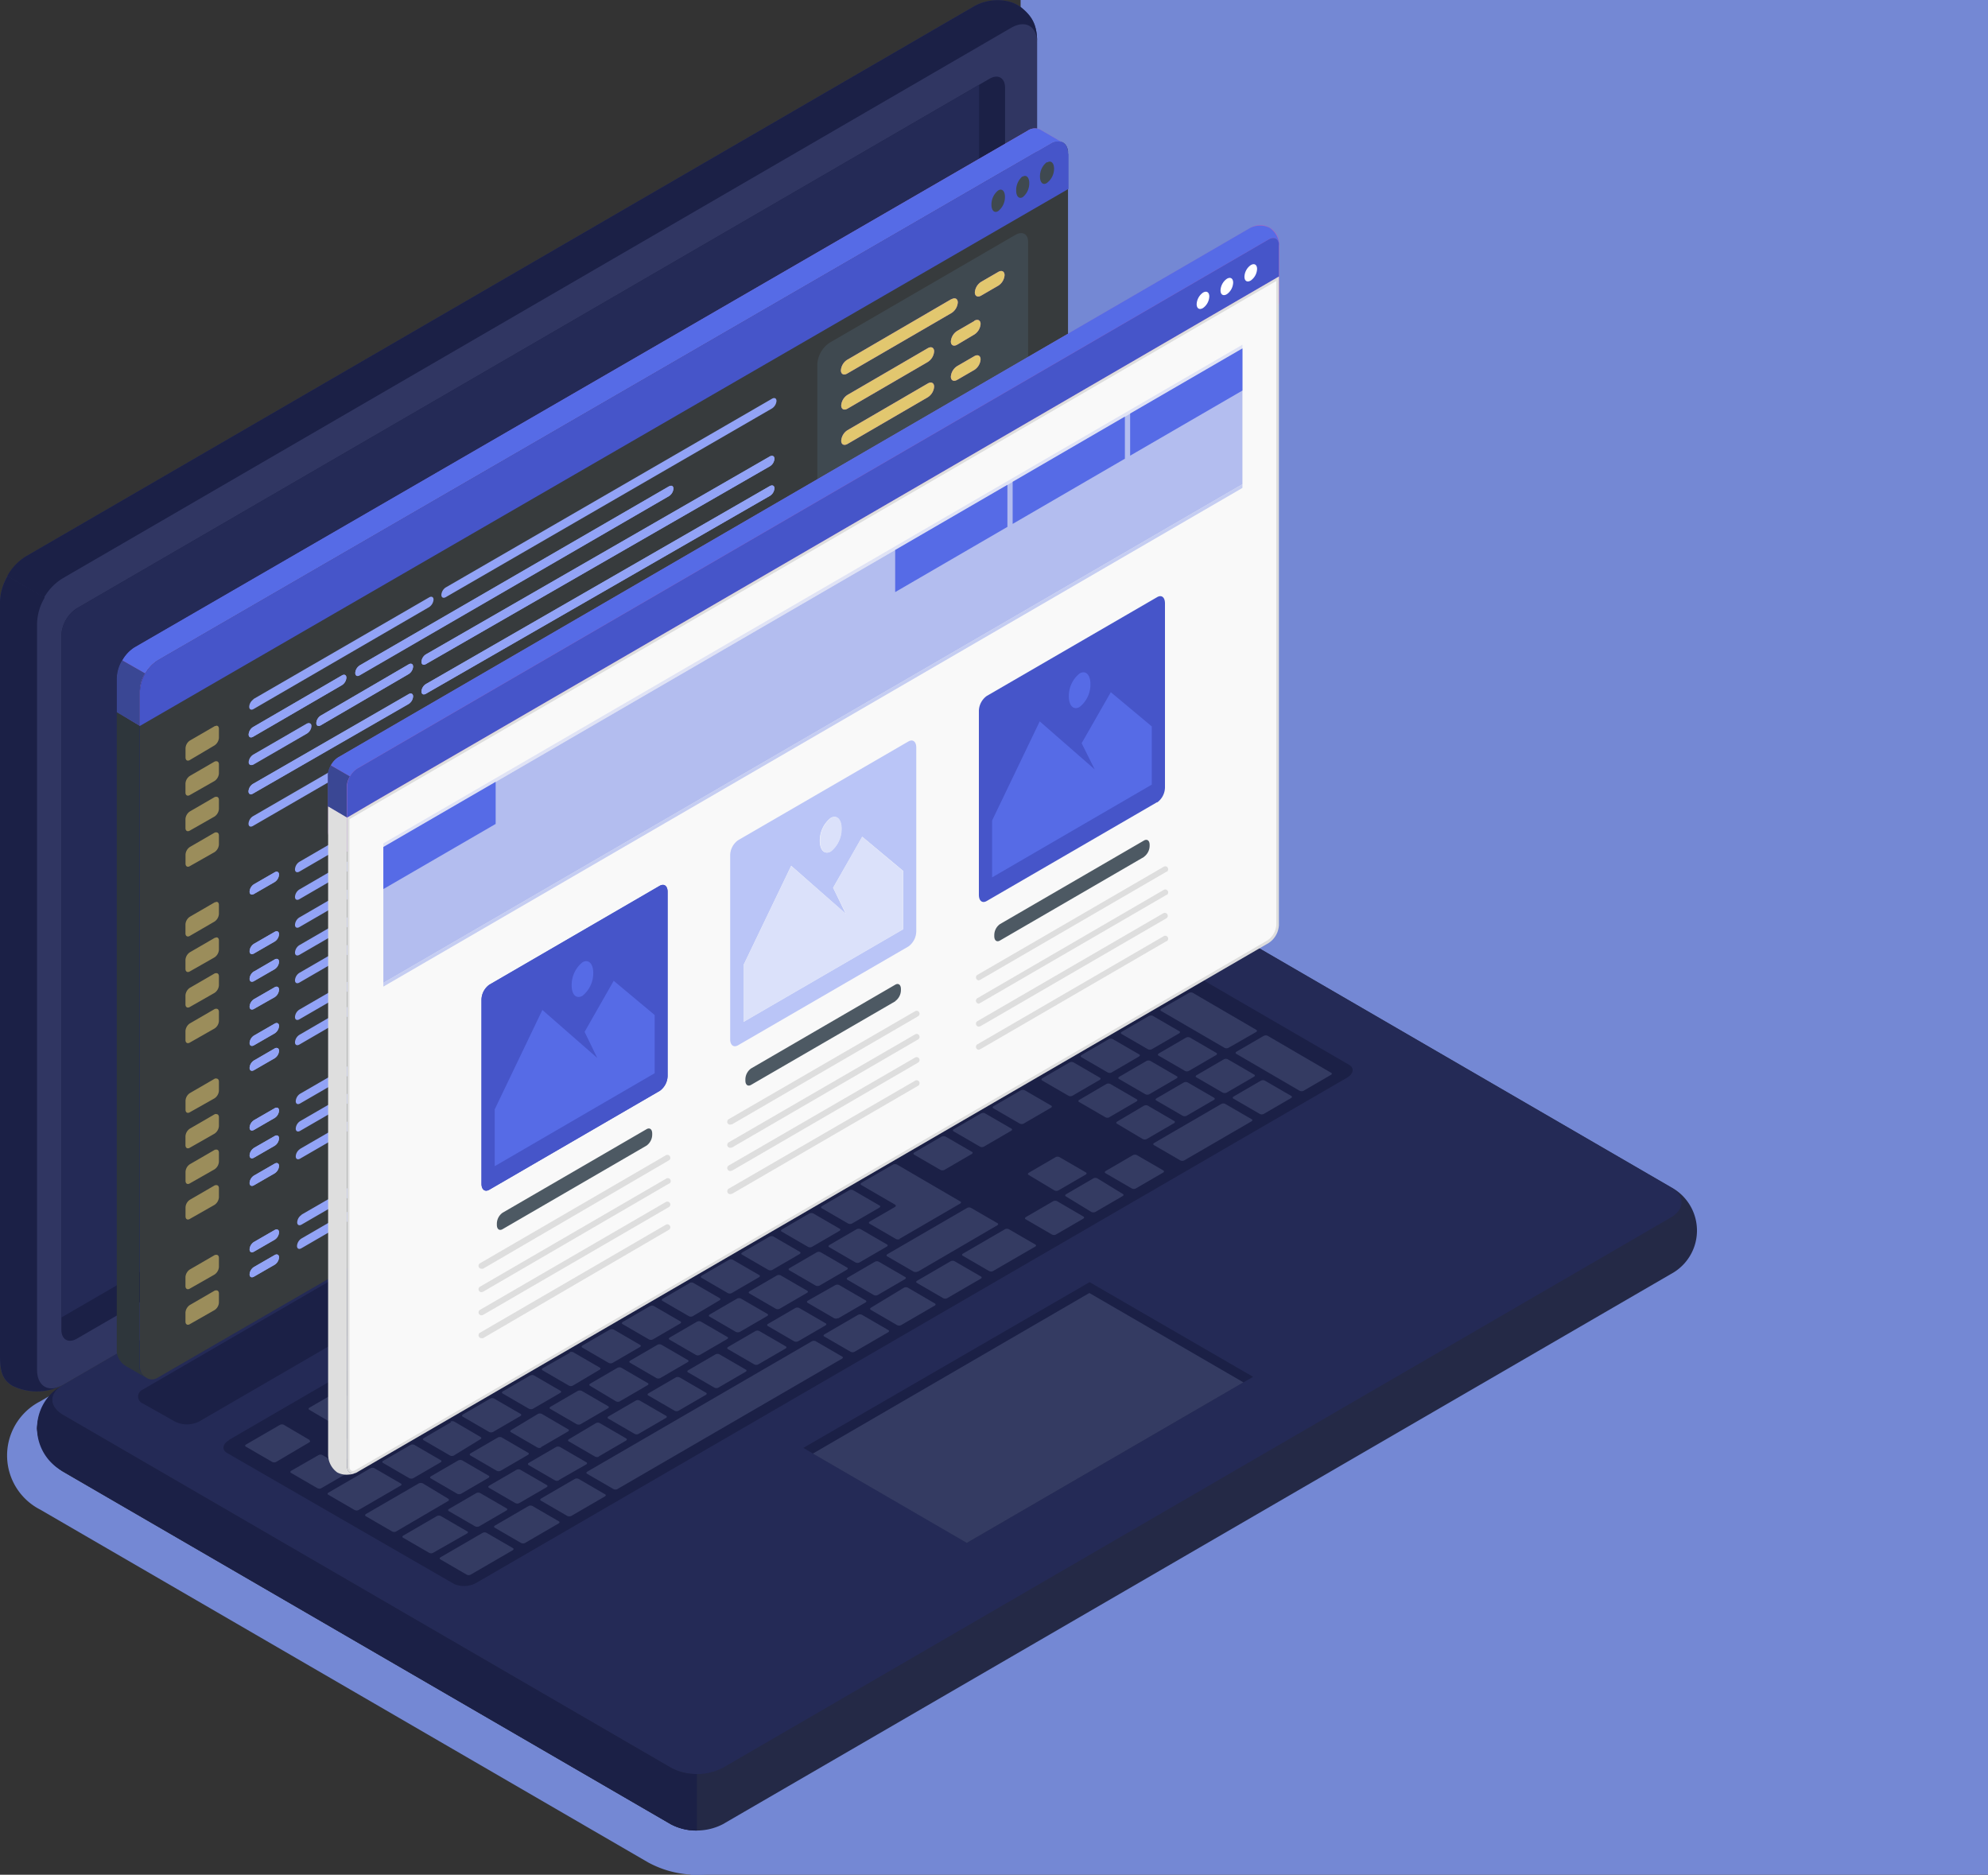 <svg id="Calque_1" data-name="Calque 1" xmlns="http://www.w3.org/2000/svg" viewBox="0 0 314.93 297"><rect x="0" y="0" width="314.93" height="297" fill="#333333" stroke="none"/><defs><clipPath id="clip-path" transform="translate(-.02)"><path fill="none" d="M0 0h273.55v297H0z"/></clipPath><style>.cls-2{fill:#7488d4}.cls-3{clip-path:url(#clip-path)}.cls-5{fill:#242a56}.cls-6{fill:#1b2046}.cls-8{fill:#343b62}.cls-10{fill:#a569c2}.cls-11{fill:#4655c9}.cls-12{fill:#566be6}.cls-13{fill:#3a4794}.cls-14{fill:#3f4950}.cls-16{fill:#9b8d5b}.cls-17{fill:#e2c76f}.cls-18{fill:#d8c0e5}.cls-19{fill:#ebdef3}.cls-20{fill:#92a3f6}.cls-21{fill:#fff}.cls-22{fill:#dedede}.cls-28{fill:#dbe1fa}.cls-29{fill:#4d5963}</style></defs><path class="cls-2" d="M161.68 0v233.64h-52.29V297h205.54V0H161.68z"/><g class="cls-3"><g id="Groupe_3017" data-name="Groupe 3017"><path id="Tracé_9994" data-name="Tracé 9994" class="cls-2" d="M266.69 189.78a8.56 8.56 0 012.15 5.19 8.89 8.89 0 01-4.11 6.87L114.51 289a9 9 0 01-8.22 0L10 233.13a8.89 8.89 0 01-4.11-6.87A8.56 8.56 0 018 221.07l-1.6.93a9.63 9.63 0 000 17.16l96.3 55.89a16.06 16.06 0 0015.34 0l150.22-87.18a9.63 9.63 0 000-17.16z" transform="translate(-.02)"/></g></g><g class="cls-3"><g id="Groupe_3018" data-name="Groupe 3018"><path id="Tracé_9995" data-name="Tracé 9995" d="M5.88 226.27a8.88 8.88 0 004.12 6.87L106.29 289a9 9 0 008.23 0l150.22-87.18a7.8 7.8 0 000-13.74l-96.3-55.89a9 9 0 00-8.23 0L10 219.4a8.89 8.89 0 00-4.11 6.87" transform="translate(-.02)" fill="#242946"/></g></g><g class="cls-3"><g id="Groupe_3019" data-name="Groupe 3019"><path id="Tracé_9996" data-name="Tracé 9996" class="cls-5" d="M10 224.17l96.3 55.89a9 9 0 008.23 0l150.17-87.18c2.27-1.32 2.27-3.46 0-4.78l-96.3-55.89a9 9 0 00-8.23 0L10 219.39c-2.27 1.33-2.27 3.47 0 4.78" transform="translate(-.02)"/></g></g><g class="cls-3"><g id="Groupe_3020" data-name="Groupe 3020"><path id="Tracé_9997" data-name="Tracé 9997" class="cls-6" d="M110.41 281.06V290a8.31 8.31 0 01-4.11-1L10 233.1a7.77 7.77 0 01-.41-13.47c-1.84 1.33-1.7 3.28.42 4.51l96.3 55.9a8.27 8.27 0 004.1 1" transform="translate(-.02)"/></g></g><g class="cls-3"><g id="Groupe_3021" data-name="Groupe 3021"><path id="Tracé_9998" data-name="Tracé 9998" d="M2 219.55c-2.13-1.24-2-3.33-2-6V95.32a9.15 9.15 0 014.11-7.16L154.33 1c2.27-1.32 5.58-1.33 7.5.21s2.49 3 2.49 5.6v118.24a9.15 9.15 0 01-4.11 7.16L10 219.39a8.75 8.75 0 01-8 .16" transform="translate(-.02)" fill="#303662"/></g></g><g class="cls-3"><g id="Groupe_3022" data-name="Groupe 3022"><path id="Tracé_9999" data-name="Tracé 9999" class="cls-6" d="M164.32 6.79c0-2.63-1.84-3.7-4.11-2.39L10 91.59a8.38 8.38 0 00-3 3.09l-5.83-3.43a8.46 8.46 0 012.91-3.09L154.32 1c2.27-1.32 5.59-1.34 7.5.21s2.5 3 2.5 5.6" transform="translate(-.02)"/></g></g><g class="cls-3"><g id="Groupe_3023" data-name="Groupe 3023"><path id="Tracé_10000" data-name="Tracé 10000" class="cls-6" d="M9.51 219.65a8.84 8.84 0 01-7.49-.1c-2.13-1.23-2-3.32-2-6V95.32a8.36 8.36 0 011.21-4.07l5.87 3.42a8.47 8.47 0 00-1.21 4.07V217c0 2.44 1.58 3.54 3.63 2.63" transform="translate(-.02)"/></g></g><g class="cls-3"><g id="Groupe_3024" data-name="Groupe 3024"><path id="Tracé_10001" data-name="Tracé 10001" class="cls-6" d="M12.21 96.36l144.56-83.88c1.36-.79 2.47-.15 2.47 1.43v110a5.52 5.52 0 01-2.47 4.3L12.21 212.07c-1.36.79-2.47.15-2.47-1.43v-110a5.46 5.46 0 012.47-4.29" transform="translate(-.02)"/></g></g><g class="cls-3"><g id="Groupe_3025" data-name="Groupe 3025"><path id="Tracé_10002" data-name="Tracé 10002" class="cls-5" d="M12.21 96.36a5.52 5.52 0 00-2.47 4.3v108.06l142.91-82.92a5.5 5.5 0 002.47-4.3V13.44z" transform="translate(-.02)"/></g></g><g class="cls-3"><g id="Groupe_3026" data-name="Groupe 3026"><path id="Tracé_10003" data-name="Tracé 10003" class="cls-6" d="M22.7 220.1l138-80.1a4.28 4.28 0 013.88 0l5 2.84a1.19 1.19 0 010 2.25l-138 80.1a4.28 4.28 0 01-3.88 0l-5-2.82a1.19 1.19 0 010-2.25" transform="translate(-.02)"/></g></g><g class="cls-3"><g id="Groupe_3027" data-name="Groupe 3027"><path id="Tracé_10004" data-name="Tracé 10004" class="cls-6" d="M36.25 228.14l138-80.12a4 4 0 013.54-.19l35.93 20.85c.89.51.74 1.44-.33 2.06l-137.88 80a4 4 0 01-3.55.2L36 230.19c-.88-.51-.74-1.43.33-2.05" transform="translate(-.02)"/></g></g><g class="cls-3"><g id="Groupe_3028" data-name="Groupe 3028"><path id="Tracé_10005" data-name="Tracé 10005" class="cls-8" d="M109.18 193.25a.7.7 0 00.63 0l4.32-2.51c.18-.11.2-.27 0-.36L110 188a.7.7 0 00-.63 0l-4.37 2.49c-.18.11-.2.27 0 .36zm51.82-31.8a.77.77 0 00.63 0l4.32-2.51c.18-.11.2-.27 0-.36l-1.1-.64a.7.7 0 00-.63 0l-4.32 2.51c-.18.11-.2.27 0 .37zm33.35 11.64l4.32-2.51c.18-.11.2-.27 0-.36l-4.14-2.4a.7.7 0 00-.63 0l-4.32 2.51c-.18.11-.2.27 0 .36l4.13 2.4a.72.72 0 00.64 0m-12-13.93a.7.7 0 00.63 0l4.32-2.51c.18-.11.2-.27 0-.36l-4.14-2.4a.77.77 0 00-.63 0l-4.32 2.51c-.18.11-.2.27 0 .36zm-8.69-5a.7.7 0 00.63 0l4.32-2.51c.18-.11.2-.27 0-.37l-1.1-.64a.77.77 0 00-.63 0l-4.32 2.51c-.18.11-.2.27 0 .36zm-19 11a.77.77 0 00.63 0l4.32-2.51c.18-.11.2-.27 0-.36l-1.1-.64a.7.7 0 00-.63 0l-4.32 2.51c-.18.11-.2.27 0 .36zM121.82 186a.77.77 0 00.63 0l4.32-2.51c.18-.11.2-.27 0-.36l-4.13-2.4a.7.7 0 00-.63 0l-4.32 2.51c-.18.11-.2.27 0 .36zm-6.32 3.67a.7.7 0 00.63 0l4.32-2.51c.18-.11.2-.27 0-.37l-4.14-2.4a.77.77 0 00-.63 0l-4.32 2.51c-.18.11-.2.27 0 .37zm26.67-15.48a.7.7 0 00.63 0l4.32-2.51c.18-.11.2-.27 0-.36l-4.13-2.4a.7.7 0 00-.63 0l-4.36 2.46c-.18.11-.2.27 0 .36zm-14 8.15a.7.7 0 00.63 0l4.32-2.51c.18-.11.2-.27 0-.37L129 177a.7.7 0 00-.63 0l-4.37 2.51c-.18.11-.2.27 0 .36zm20.34-11.81a.77.77 0 00.63 0l4.32-2.51c.18-.11.2-.27 0-.36l-4.14-2.4a.7.7 0 00-.63 0l-4.32 2.51c-.18.11-.2.27 0 .36zm-12.63 7.33a.7.7 0 00.63 0l4.32-2.51c.18-.11.2-.27 0-.36l-4.14-2.4a.7.7 0 00-.63 0l-4.31 2.41c-.18.11-.2.27 0 .36zm31.4-20a.7.7 0 00.63 0l4.32-2.51c.18-.11.2-.27 0-.36l-1.1-.64a.7.7 0 00-.63 0l-4.32 2.51c-.18.11-.2.27 0 .37zm-34.48 51l4.32-2.51c.18-.11.2-.27 0-.36l-4.14-2.4a.7.7 0 00-.63 0l-4.35 2.46c-.18.11-.2.27 0 .37l4.13 2.4a.72.72 0 00.64 0m-12.63 7.33l4.32-2.51c.18-.11.2-.27 0-.37l-4.14-2.4a.7.7 0 00-.63 0l-4.32 2.51c-.18.11-.2.27 0 .37l4.14 2.4a.7.7 0 00.63 0m6.32-3.66l4.32-2.51c.18-.11.2-.27 0-.36l-4.14-2.4a.7.7 0 00-.63 0l-4.32 2.51c-.18.11-.2.27 0 .36l4.13 2.4a.79.79 0 00.64 0m-25.27 14.66l4.32-2.51c.18-.11.2-.27 0-.36l-4.14-2.4a.7.7 0 00-.63 0l-4.32 2.51c-.18.11-.2.27 0 .37l4.14 2.4a.7.7 0 00.63 0m12.63-7.33l4.32-2.51c.18-.11.2-.27 0-.36l-4.14-2.4a.7.7 0 00-.63 0l-4.32 2.51c-.18.11-.2.27 0 .36l4.14 2.4a.7.7 0 00.63 0m-6.31 3.66l4.32-2.51c.18-.11.2-.27 0-.36l-4.13-2.4a.7.7 0 00-.63 0l-4.32 2.51c-.18.11-.2.27 0 .36l4.14 2.4a.68.68 0 00.62 0m59.55-34.9a.7.7 0 00.63 0l4.32-2.51c.18-.11.2-.27 0-.36l-4.14-2.4a.7.7 0 00-.63 0l-4.24 2.47c-.18.11-.2.27 0 .36zm-28 16.57l4.32-2.51c.18-.11.2-.27 0-.36l-4.13-2.4a.7.7 0 00-.63 0l-4.32 2.51c-.18.11-.2.27 0 .36l4.14 2.4a.68.68 0 00.62 0M175.74 177l4.32-2.51c.18-.11.2-.27 0-.36l-4.14-2.4a.7.7 0 00-.63 0l-4.29 2.51c-.18.11-.2.27 0 .36l4.14 2.4a.7.7 0 00.63 0m5.28 3.45a.77.77 0 00.63 0l4.32-2.51c.18-.11.2-.27 0-.37l-4.13-2.4a.7.7 0 00-.63 0l-4.24 2.51c-.18.11-.2.27 0 .36zm-35.61 21l12.56-7.33c.18-.11.2-.27 0-.36l-4.14-2.4a.7.7 0 00-.63 0l-12.63 7.33c-.18.11-.2.27 0 .36l4.14 2.4a.77.77 0 00.63 0M162.19 178l4.32-2.51c.18-.11.2-.27 0-.36l-4.14-2.4a.7.7 0 00-.63 0l-4.32 2.51c-.18.11-.2.27 0 .36l4.14 2.4a.7.7 0 00.63 0m25.81-1.24l4.32-2.51c.18-.11.2-.27 0-.36l-4.14-2.4a.7.7 0 00-.63 0l-4.32 2.51c-.18.11-.2.27 0 .36l4.14 2.4a.7.7 0 00.63 0m-14.14 9.92a.7.7 0 00-.63 0l-4.32 2.51c-.18.11-.2.27 0 .37l4 2.44a.77.77 0 00.63 0l4.32-2.51c.18-.11.2-.27 0-.36zm-22.61 13.13a.7.7 0 00-.63 0l-5.32 3.09c-.18.11-.2.27 0 .36l4.14 2.4a.7.7 0 00.63 0l5.32-3.09c.18-.11.2-.27 0-.36zm-66.87 38.78a.7.7 0 00-.63 0l-5.32 3.09c-.18.11-.2.27 0 .36l4.13 2.4a.7.7 0 00.63 0l5.32-3.09c.18-.11.2-.27 0-.36zm52.2-30.29a.7.7 0 00-.63 0l-5.32 3.09c-.18.11-.2.27 0 .36l4.14 2.4a.7.7 0 00.63 0l5.32-3.09c.18-.11.2-.27 0-.36zm-44.88 26a.7.7 0 00-.63 0l-5.32 3.09c-.18.11-.2.27 0 .37l4.14 2.4a.77.77 0 00.63 0l5.32-3.09c.18-.11.2-.27 0-.36zm37.56-21.81a.7.7 0 00-.63 0l-35.57 20.65c-.18.11-.2.27 0 .36l4.14 2.4a.7.7 0 00.63 0l35.57-20.65c.18-.11.2-.27 0-.36zm30.59-17.75a.7.7 0 00-.63 0l-6.65 3.86c-.18.11-.2.27 0 .36l4.14 2.4a.7.7 0 00.63 0l6.66-3.86c.19-.11.2-.27 0-.36zm-16 9.26a.7.7 0 00-.63 0l-5.22 3.16c-.18.11-.2.27 0 .37l4.14 2.4a.7.7 0 00.63 0l5.32-3.09c.18-.11.2-.27 0-.36zm67-34.07l-10-5.83a.77.77 0 00-.63 0l-4.32 2.51c-.18.11-.2.27 0 .36l10 5.83a.7.7 0 00.63 0l4.32-2.51c.19-.1.21-.27 0-.36m-10.45 1.27a.7.7 0 00-.63 0l-4.32 2.51c-.18.11-.2.27 0 .36l4.14 2.4a.7.7 0 00.63 0l4.32-2.51c.18-.11.2-.27 0-.36zm-32.91 19.1a.7.7 0 00-.63 0l-4.32 2.51c-.18.11-.2.27 0 .37l4.13 2.4a.7.7 0 00.63 0l4.32-2.51c.18-.11.2-.27 0-.36zm-72.63 40.44l4.32-2.51c.18-.11.2-.27 0-.37l-4.13-2.4a.7.7 0 00-.63 0L90.15 228c-.18.11-.2.27 0 .36l4.14 2.4a.68.68 0 00.62 0M180.13 183a.7.7 0 00-.63 0l-4.32 2.51c-.18.11-.2.27 0 .37l4.14 2.4a.7.7 0 00.63 0l4.32-2.51c.18-.11.2-.27 0-.37zm14-8.11a.7.7 0 00-.63 0l-10.64 6.18c-.18.11-.2.27 0 .36l4.14 2.4a.7.7 0 00.63 0l10.64-6.18c.18-.11.2-.27 0-.36zM65.79 218.43a.7.7 0 00.63 0l4.32-2.51c.18-.11.2-.27 0-.36l-4.14-2.4a.7.7 0 00-.63 0l-4.32 2.51c-.18.11-.2.27 0 .36zm6.31-3.66a.77.77 0 00.63 0l4.32-2.51c.18-.11.2-.27 0-.36L73 209.48a.7.7 0 00-.63 0L68 212c-.18.11-.2.27 0 .37zm5 28.07a.7.7 0 00-.63 0l-6.65 3.86c-.18.11-.2.27 0 .36l4.13 2.4a.7.7 0 00.63 0l6.65-3.86c.18-.11.2-.27 0-.37zm4.1-33.33a.7.7 0 00.63 0l4.29-2.51c.18-.11.2-.27 0-.36l-4.12-2.4a.77.77 0 00-.63 0L77 206.75c-.18.11-.2.27 0 .36zm12.63-7.34a.7.7 0 00.63 0l4.32-2.51c.18-.11.2-.27 0-.37l-4.14-2.4a.77.77 0 00-.63 0l-4.32 2.51c-.18.11-.2.27 0 .37zM59.47 222.1a.7.7 0 00.63 0l4.32-2.51c.18-.11.2-.27 0-.37l-4.13-2.4a.77.77 0 00-.63 0l-4.32 2.51c-.18.11-.2.27 0 .37zm28-16.26a.7.7 0 00.63 0l4.32-2.51c.18-.11.2-.27 0-.36l-4.13-2.4a.7.7 0 00-.63 0l-4.32 2.51c-.18.11-.2.27 0 .36zm12.63-7.33a.7.7 0 00.63 0l4.32-2.51c.18-.11.2-.27 0-.36l-4.14-2.4a.7.7 0 00-.63 0L96 195.75c-.18.11-.2.27 0 .36zM74 242.58l-4.14-2.4a.7.7 0 00-.63 0l-5.32 3.09c-.18.11-.2.27 0 .36L68 246a.7.7 0 00.63 0l5.37-3.06c.19-.1.21-.27 0-.36m-3-5.17L67 235a.77.77 0 00-.63 0L58 239.85c-.18.11-.2.27 0 .37l4.14 2.4a.7.7 0 00.63 0L71 237.8c.18-.11.19-.27 0-.37m-17.85-11.66a.7.7 0 00.63 0l4.32-2.51c.18-.11.2-.27 0-.36l-4.1-2.4a.77.77 0 00-.63 0l-4.32 2.5c-.18.11-.2.27 0 .36zm-4.08 2.36l-4.07-2.4a.7.7 0 00-.63 0L39 228.84c-.18.11-.2.27 0 .36l4.14 2.4a.7.7 0 00.63 0l5.23-3.09c.19-.1.21-.26 0-.36M63.48 235l-4.14-2.4a.7.7 0 00-.63 0l-6.65 3.86c-.18.11-.2.27 0 .36l4.14 2.4a.7.7 0 00.63 0l6.65-3.86c.19-.1.2-.26 0-.36m-8.23-2.08l-4.14-2.4a.7.7 0 00-.63 0L46.16 233c-.18.11-.2.27 0 .36l4.14 2.4a.7.7 0 00.63 0l4.32-2.51c.18-.1.2-.26 0-.36m33.31 1.58l4.32-2.47c.18-.11.2-.27 0-.36l-4.14-2.4a.7.7 0 00-.63 0l-4.32 2.51c-.18.11-.2.27 0 .37l4.14 2.4a.7.7 0 00.63 0m8.06-23.88l-4.32 2.51c-.18.11-.2.27 0 .36l4.14 2.4a.7.7 0 00.63 0l4.32-2.51c.18-.11.2-.27 0-.36l-4.13-2.4a.79.79 0 00-.64 0m-6.32 3.67l-4.3 2.44c-.18.11-.2.27 0 .36l4.14 2.4a.7.7 0 00.63 0L95 217c.18-.11.2-.27 0-.36l-4.14-2.4a.7.7 0 00-.63 0m25.27-14.66l-4.32 2.51c-.18.11-.2.27 0 .36l4.13 2.4a.7.7 0 00.63 0l4.32-2.51c.18-.11.2-.27 0-.36l-4.14-2.4a.68.68 0 00-.62 0m-12.5 7.33l-4.32 2.51c-.18.11-.2.27 0 .37l4.14 2.4a.7.7 0 00.63 0l4.32-2.51c.18-.11.2-.27 0-.36l-4.14-2.4a.64.64 0 00-.63 0m6.31-3.67l-4.31 2.5c-.18.11-.2.27 0 .36l4.14 2.4a.7.7 0 00.63 0L114 206c.18-.11.2-.27 0-.36l-4.14-2.4a.77.77 0 00-.63 0M84 217.91l-4.32 2.51c-.18.11-.2.27 0 .36l4.14 2.4a.77.77 0 00.63 0l4.32-2.51c.18-.11.2-.27 0-.36l-4.13-2.4a.72.72 0 00-.64 0m-6.32 3.66l-4.32 2.51c-.18.11-.2.27 0 .37l4.14 2.4a.7.7 0 00.63 0l4.32-2.51c.18-.11.2-.27 0-.37l-4.14-2.4a.7.7 0 00-.63 0m20.6.39l4.32-2.51c.18-.11.2-.27 0-.36l-4.13-2.4a.7.7 0 00-.63 0l-4.32 2.51c-.18.11-.2.27 0 .36L97.6 222a.7.7 0 00.63 0M92 225.62l4.32-2.51c.18-.11.2-.27 0-.36l-4.14-2.4a.77.77 0 00-.63 0l-4.32 2.51c-.18.11-.2.27 0 .36l4.14 2.4a.7.7 0 00.63 0m-6.32 3.67l4.32-2.51c.18-.11.2-.27 0-.36L85.86 224a.7.7 0 00-.63 0L81 226.55c-.18.11-.2.27 0 .36l4.14 2.4a.7.7 0 00.63 0m-14.29-4l-4.32 2.51c-.18.11-.2.27 0 .36l4.14 2.4a.7.7 0 00.63 0l4.2-2.58c.18-.11.2-.27 0-.36L72 225.22a.7.7 0 00-.63 0M78.7 233a.7.7 0 00.63 0l4.32-2.51c.18-.11.2-.27 0-.36l-4.13-2.4a.7.7 0 00-.63 0l-4.32 2.51c-.18.11-.2.27 0 .36zm49.5-40.74l-4.32 2.51c-.18.11-.2.27 0 .36l4.14 2.4a.7.7 0 00.63 0L133 195c.18-.11.2-.27 0-.36l-4.13-2.4a.79.79 0 00-.64 0m53.23-18.89a.7.7 0 00.63 0l4.32-2.51c.18-.11.2-.27 0-.36l-4.14-2.4a.7.7 0 00-.63 0l-4.32 2.51c-.18.11-.2.27 0 .36zm-59.54 22.56l-4.32 2.51c-.18.11-.2.27 0 .36l4.14 2.4a.7.7 0 00.63 0l4.32-2.51c.18-.11.2-.27 0-.37l-4.13-2.4a.72.72 0 00-.64 0m47.54-27.59l-4.32 2.51c-.18.11-.2.27 0 .37l4.14 2.4a.7.7 0 00.63 0l4.32-2.51c.18-.11.2-.27 0-.37l-4.14-2.4a.7.7 0 00-.63 0m14.54-8.13l10 5.82a.7.7 0 00.63 0l4.37-2.5c.18-.11.2-.27 0-.37l-10-5.83a.7.7 0 00-.63 0l-4.37 2.51c-.19.11-.2.28 0 .37m-1.33.77a.7.7 0 00-.63 0l-4.32 2.51c-.18.11-.2.27 0 .36l4.14 2.4a.7.7 0 00.63 0l4.32-2.51c.18-.11.2-.27 0-.36zm-6.54 8.94l4.32-2.51c.18-.11.2-.27 0-.36l-4.14-2.4a.77.77 0 00-.63 0l-4.32 2.51c-.18.11-.2.27 0 .37l4.14 2.4a.7.7 0 00.63 0m12.22-.24l4.32-2.51c.18-.11.2-.27 0-.37l-4.13-2.4a.7.7 0 00-.63 0l-4.32 2.51c-.18.11-.2.27 0 .36l4.14 2.4a.62.62 0 00.62 0m-77.46 45l4.32-2.51c.18-.11.2-.27 0-.36l-4.14-2.4a.7.7 0 00-.63 0l-4.32 2.51c-.18.11-.2.27 0 .36l4.14 2.4a.7.7 0 00.63 0m65.87-57.09a.7.7 0 00-.63 0l-4.32 2.51c-.18.11-.2.27 0 .36l4.14 2.4a.77.77 0 00.63 0l4.32-2.51c.18-.11.2-.27 0-.36zM135 193.83l4.32-2.51c.18-.11.2-.27 0-.36l-4.14-2.4a.7.7 0 00-.63 0l-4.32 2.51c-.18.11-.2.27 0 .36l4.14 2.4a.7.7 0 00.63 0m34.92-32.61l-4.32 2.51c-.18.11-.2.27 0 .37l4.14 2.4a.77.77 0 00.63 0l4.32-2.51c.18-.11.2-.27 0-.36l-4.14-2.4a.7.7 0 00-.63 0m-14 8.11l-4.32 2.51c-.18.11-.2.27 0 .36l4.13 2.4a.77.77 0 00.63 0l4.32-2.51c.18-.11.2-.27 0-.36l-4.14-2.4a.68.68 0 00-.62 0m7.64-4.44l-4.32 2.51c-.18.11-.2.27 0 .37l4.13 2.4a.7.7 0 00.63 0l4.32-2.51c.18-.11.2-.27 0-.36l-4.14-2.4a.62.62 0 00-.62 0m-58.93 53.4l4.32-2.51c.18-.11.2-.27 0-.36l-4.14-2.4a.7.7 0 00-.63 0l-4.32 2.51c-.18.11-.2.27 0 .36l4.14 2.4a.7.7 0 00.63 0m-28.83-2.48l-4.32 2.51c-.18.11-.2.27 0 .36l4.14 2.4a.7.7 0 00.63 0l4.32-2.51c.18-.11.2-.27 0-.36l-4.14-2.4a.7.7 0 00-.63 0m6.32-3.67l-4.32 2.51c-.18.11-.2.27 0 .36l4.14 2.4a.7.7 0 00.63 0l4.32-2.51c.18-.11.2-.27 0-.37l-4.14-2.4a.77.77 0 00-.63 0m6.31-3.66L84.06 211c-.18.11-.2.27 0 .36l4.14 2.4a.7.7 0 00.63 0l4.32-2.51c.18-.11.2-.27 0-.36l-4.15-2.4a.7.7 0 00-.63 0m12.63-7.34l-4.32 2.51c-.18.11-.2.27 0 .37l4.13 2.4a.77.77 0 00.63 0l4.32-2.51c.18-.11.2-.27 0-.37l-4.14-2.4a.75.75 0 00-.62 0M69.43 219.5l-4.32 2.5c-.18.11-.2.27 0 .36l4.13 2.4a.7.7 0 00.63 0l4.32-2.51c.18-.11.2-.27 0-.36l-4.14-2.4a.68.68 0 00-.62 0m25.27-14.67l-4.32 2.51c-.18.11-.2.27 0 .36l4.14 2.4a.7.7 0 00.63 0l4.32-2.51c.18-.11.2-.27 0-.36l-4.14-2.4a.7.7 0 00-.63 0m-31.58 18.34l-4.32 2.51c-.18.11-.2.27 0 .36l4.13 2.4a.7.7 0 00.63 0l4.32-2.51c.18-.11.2-.27 0-.36l-4.13-2.4a.7.7 0 00-.63 0m12.17 18.65a.77.77 0 00.63 0l4.32-2.51c.18-.11.2-.27 0-.36l-4.14-2.4a.7.7 0 00-.63 0l-4.32 2.51c-.18.11-.2.27 0 .36zm7-3.69l4.32-2.51c.18-.11.2-.27 0-.36l-4.14-2.4a.7.7 0 00-.63 0l-4.32 2.51c-.18.11-.2.27 0 .36l4.13 2.4a.72.72 0 00.64 0m-17.43-3.94a.77.77 0 00.63 0l4.32-2.51c.18-.11.2-.27 0-.36l-4.13-2.4a.7.7 0 00-.63 0l-4.32 2.51c-.18.11-.2.27 0 .36zm-8-7.35l-4.32 2.51c-.18.11-.2.27 0 .36l4.14 2.4a.7.7 0 00.63 0l4.32-2.51c.18-.11.2-.27 0-.36l-4.14-2.4a.7.7 0 00-.63 0m15.58 9.81a.7.7 0 00.63 0l4.32-2.51c.18-.11.2-.27 0-.37l-4.14-2.4a.77.77 0 00-.63 0l-4.32 2.51c-.18.11-.2.27 0 .36zm35-39.14L103 200c-.18.11-.2.27 0 .36l4.13 2.4a.7.7 0 00.63 0l4.32-2.51c.18-.11.2-.27 0-.36l-4.14-2.4a.68.68 0 00-.62 0m6.32-3.67l-4.32 2.51c-.18.11-.2.27 0 .36l4.13 2.4a.7.7 0 00.63 0l4.32-2.51c.18-.11.2-.27 0-.36l-4.14-2.4a.68.68 0 00-.62 0m28.84 2.46l9.64-5.6c.18-.11.2-.27 0-.36l-10-5.83a.77.77 0 00-.63 0l-5 2.89c-.18.11-.2.27 0 .37l5.32 3.09a.2.2 0 01.09.27.2.2 0 01-.09.09l-4 2.32c-.18.11-.2.27 0 .36l4.14 2.4a.7.7 0 00.63 0m7.06-10.95l4.32-2.51c.18-.11.2-.27 0-.36l-4.14-2.4a.77.77 0 00-.63 0l-4.32 2.51c-.18.11-.2.27 0 .37l4.13 2.4a.79.79 0 00.64 0M117.23 211l4.32-2.51c.18-.11.2-.27 0-.36l-4.14-2.4a.7.7 0 00-.63 0l-4.32 2.51c-.18.11-.2.27 0 .36l4.13 2.4a.79.79 0 00.64 0m6.31-3.67l4.32-2.51c.18-.11.2-.27 0-.36l-4.14-2.4a.7.7 0 00-.63 0l-4.32 2.51c-.18.11-.2.27 0 .36l4.14 2.4a.7.7 0 00.63 0m6.32-3.67l4.32-2.51c.18-.11.2-.27 0-.36l-4.14-2.4a.7.7 0 00-.63 0l-4.32 2.51c-.18.11-.2.27 0 .36l4.14 2.4a.7.7 0 00.63 0m6.32-3.66l4.32-2.51c.18-.11.2-.27 0-.36l-4.14-2.4a.77.77 0 00-.63 0l-4.32 2.51c-.18.11-.2.27 0 .36l4.14 2.4a.77.77 0 00.63 0M120 190.17l-4.32 2.51c-.18.11-.2.27 0 .36l4.14 2.4a.7.7 0 00.63 0l4.32-2.51c.18-.11.2-.27 0-.37l-4.14-2.4a.7.7 0 00-.63 0m6.32-3.67L122 189c-.18.11-.2.27 0 .36l4.14 2.4a.7.7 0 00.63 0l4.32-2.51c.18-.11.2-.27 0-.36l-4.14-2.4a.7.7 0 00-.63 0m17-9.84l-4.32 2.52c-.18.11-.2.27 0 .36l4.14 2.4a.7.7 0 00.63 0l4.23-2.53c.18-.11.2-.27 0-.36l-4.14-2.4a.7.7 0 00-.63 0m-7.65 4.44l-7.31 4.24c-.18.11-.2.27 0 .36l4.14 2.4a.7.7 0 00.63 0l7.31-4.24c.18-.11.2-.27 0-.36l-4.13-2.4a.72.72 0 00-.64 0m14-8.11l-4.32 2.51c-.18.11-.2.27 0 .36l4.14 2.4a.7.7 0 00.63 0l4.32-2.51c.18-.11.2-.27 0-.36l-4.14-2.4a.7.7 0 00-.63 0m6.31 8.68l4.32-2.51c.18-.11.2-.27 0-.36l-4.14-2.4a.7.7 0 00-.63 0l-4.32 2.51c-.18.11-.2.27 0 .36l4.14 2.4a.7.7 0 00.63 0" transform="translate(-.02)"/></g></g><path id="Tracé_10006" data-name="Tracé 10006" class="cls-6" d="M127.28 229.38l.94.55 25 14.48 44.39-25.76.92-.53-25.9-15z" transform="translate(-.02)"/><path id="Tracé_10007" data-name="Tracé 10007" class="cls-8" d="M197 219l-24.41-14.16-43.8 25.44 24.39 14.15z" transform="translate(-.02)"/><g class="cls-3"><g id="Groupe_3029" data-name="Groupe 3029"><path id="Tracé_10008" data-name="Tracé 10008" d="M169.22 24a1.09 1.09 0 00-.05-.26.72.72 0 00-.07-.25 1.17 1.17 0 00-.16-.36l-.09-.15-.08-.1-.19-.18a1 1 0 00-.24-.14 2 2 0 00-1.89.24L25 104.59c-1.55.9-2.81 3.1-2.81 6.25v105.7a1.91 1.91 0 001 1.7l.12.08.15.08a.68.68 0 00.24.08 1.49 1.49 0 00.36.05 1.71 1.71 0 00.93-.27H25l2.68-1.56 138.72-80.28a6.24 6.24 0 002.81-4.9V24" transform="translate(-.02)" fill="#373b3d"/></g></g><g class="cls-3"><g id="Groupe_3030" data-name="Groupe 3030"><path id="Tracé_10009" data-name="Tracé 10009" class="cls-10" d="M168.31 22.51a2 2 0 00-1.89.24L25 104.58a6.28 6.28 0 00-2.82 4.9V115l-3.59-2.12v-5.42a6.22 6.22 0 012.81-4.89L162.83 20.7a2 2 0 012-.17c.51.32 2.84 1.67 3.44 2" transform="translate(-.02)"/></g></g><g class="cls-3"><g id="Groupe_3031" data-name="Groupe 3031"><path id="Tracé_10010" data-name="Tracé 10010" class="cls-11" d="M169.23 24.37c0-1.78-1.26-2.51-2.81-1.61L25 104.59a6.27 6.27 0 00-2.81 4.89V115l147.1-85.08v-5.55z" transform="translate(-.02)"/></g></g><g class="cls-3"><g id="Groupe_3032" data-name="Groupe 3032"><path id="Tracé_10011" data-name="Tracé 10011" class="cls-12" d="M166.42 22.76L25 104.59a5.89 5.89 0 00-2 2.09l-3.58-2.08a5.58 5.58 0 011.95-2.06l141.44-81.83a2 2 0 012-.17c.51.31 2.84 1.64 3.43 2a2 2 0 00-1.86.26" transform="translate(-.02)"/></g></g><g class="cls-3"><g id="Groupe_3033" data-name="Groupe 3033"><path id="Tracé_10012" data-name="Tracé 10012" class="cls-13" d="M18.53 112.86v-5.43a5.91 5.91 0 01.85-2.83l3.62 2.07a5.78 5.78 0 00-.83 2.8V115z" transform="translate(-.02)"/></g></g><g class="cls-3"><g id="Groupe_3034" data-name="Groupe 3034"><path id="Tracé_10013" data-name="Tracé 10013" class="cls-14" d="M158.15 30.17a2.83 2.83 0 00-1.07 2.27c0 .91.48 1.38 1.07 1a2.83 2.83 0 001.07-2.27c0-.91-.48-1.37-1.07-1" transform="translate(-.02)"/></g></g><g class="cls-3"><g id="Groupe_3035" data-name="Groupe 3035"><path id="Tracé_10014" data-name="Tracé 10014" class="cls-14" d="M162 27.94a2.85 2.85 0 00-1 2.27c0 .91.48 1.38 1.07 1a2.82 2.82 0 001-2.21c0-.91-.48-1.38-1.07-1" transform="translate(-.02)"/></g></g><g class="cls-3"><g id="Groupe_3036" data-name="Groupe 3036"><path id="Tracé_10015" data-name="Tracé 10015" class="cls-14" d="M165.84 25.7a2.81 2.81 0 00-1.07 2.3c0 .91.48 1.38 1.07 1a2.81 2.81 0 001.16-2.27c0-.91-.48-1.37-1.07-1" transform="translate(-.02)"/></g></g><g class="cls-3"><g id="Groupe_3037" data-name="Groupe 3037"><path id="Tracé_10016" data-name="Tracé 10016" d="M23.14 218.23l-.15-.08-3-1.72a3 3 0 01-1.47-2.19 2.81 2.81 0 010-.41v-101l3.6 2.17v101.52a1.86 1.86 0 00.88 1.6l.09.06z" transform="translate(-.02)" fill="#2e363b"/></g></g><g class="cls-3"><g id="Groupe_3038" data-name="Groupe 3038"><path id="Tracé_10017" data-name="Tracé 10017" class="cls-16" d="M34.24 170.85a.57.57 0 00-.31.1l-3.83 2.22a1.53 1.53 0 00-.69 1.21v1.42c0 .32.16.5.38.5a.57.57 0 00.31-.1L34 174a1.57 1.57 0 00.7-1.21v-1.42c0-.32-.16-.5-.39-.5" transform="translate(-.02)"/></g></g><g class="cls-3"><g id="Groupe_3039" data-name="Groupe 3039"><path id="Tracé_10018" data-name="Tracé 10018" class="cls-16" d="M34.24 176.48a.57.57 0 00-.31.1l-3.83 2.22a1.57 1.57 0 00-.7 1.21v1.41c0 .32.16.5.39.5a.57.57 0 00.31-.1l3.9-2.22a1.57 1.57 0 00.7-1.21V177c0-.31-.16-.5-.39-.5" transform="translate(-.02)"/></g></g><g class="cls-3"><g id="Groupe_3040" data-name="Groupe 3040"><path id="Tracé_10019" data-name="Tracé 10019" class="cls-16" d="M34.24 182.12a.57.57 0 00-.31.1l-3.83 2.22a1.53 1.53 0 00-.69 1.21v1.42c0 .32.16.5.38.5a.57.57 0 00.31-.1l3.9-2.22a1.57 1.57 0 00.7-1.21v-1.41c0-.33-.16-.51-.39-.51" transform="translate(-.02)"/></g></g><g class="cls-3"><g id="Groupe_3041" data-name="Groupe 3041"><path id="Tracé_10020" data-name="Tracé 10020" class="cls-16" d="M34.24 187.75a.57.57 0 00-.31.1l-3.83 2.22a1.53 1.53 0 00-.69 1.21v1.42c0 .32.16.5.38.5a.57.57 0 00.31-.1l3.9-2.22a1.57 1.57 0 00.7-1.21v-1.42c0-.32-.16-.5-.39-.5" transform="translate(-.02)"/></g></g><g class="cls-3"><g id="Groupe_3042" data-name="Groupe 3042"><path id="Tracé_10021" data-name="Tracé 10021" class="cls-16" d="M34.24 142.91a.57.57 0 00-.31.1l-3.83 2.22a1.57 1.57 0 00-.7 1.21v1.42c0 .32.16.5.39.5a.57.57 0 00.31-.1L34 146a1.57 1.57 0 00.7-1.21v-1.42c0-.32-.16-.5-.39-.5" transform="translate(-.02)"/></g></g><g class="cls-3"><g id="Groupe_3043" data-name="Groupe 3043"><path id="Tracé_10022" data-name="Tracé 10022" class="cls-16" d="M34.24 148.54a.57.57 0 00-.31.1l-3.83 2.22a1.57 1.57 0 00-.7 1.21v1.42c0 .32.16.5.39.5a.57.57 0 00.31-.1l3.9-2.22a1.57 1.57 0 00.7-1.21V149c0-.32-.16-.5-.39-.5" transform="translate(-.02)"/></g></g><g class="cls-3"><g id="Groupe_3044" data-name="Groupe 3044"><path id="Tracé_10023" data-name="Tracé 10023" class="cls-16" d="M34.24 154.17a.57.57 0 00-.31.1l-3.83 2.22a1.57 1.57 0 00-.7 1.21v1.42c0 .32.16.5.39.5a.57.57 0 00.31-.1l3.9-2.22a1.57 1.57 0 00.7-1.21v-1.42c0-.31-.16-.5-.39-.5" transform="translate(-.02)"/></g></g><g class="cls-3"><g id="Groupe_3045" data-name="Groupe 3045"><path id="Tracé_10024" data-name="Tracé 10024" class="cls-16" d="M34.24 159.81a.57.57 0 00-.31.1l-3.83 2.22a1.57 1.57 0 00-.7 1.21v1.42c0 .32.16.5.39.5a.57.57 0 00.31-.1l3.9-2.22a1.51 1.51 0 00.7-1.21v-1.42c0-.32-.16-.5-.39-.5" transform="translate(-.02)"/></g></g><g class="cls-3"><g id="Groupe_3046" data-name="Groupe 3046"><path id="Tracé_10025" data-name="Tracé 10025" class="cls-16" d="M34.24 198.79a.57.57 0 00-.31.1l-3.83 2.22a1.57 1.57 0 00-.7 1.21v1.42c0 .32.16.5.39.5a.57.57 0 00.31-.1l3.9-2.22a1.57 1.57 0 00.7-1.21v-1.42c0-.32-.16-.5-.39-.5" transform="translate(-.02)"/></g></g><g class="cls-3"><g id="Groupe_3047" data-name="Groupe 3047"><path id="Tracé_10026" data-name="Tracé 10026" class="cls-16" d="M34.24 204.42a.57.57 0 00-.31.1l-3.83 2.22a1.57 1.57 0 00-.7 1.21v1.42c0 .32.16.5.39.5a.57.57 0 00.31-.1l3.9-2.22a1.51 1.51 0 00.7-1.21v-1.42c0-.31-.16-.5-.39-.5" transform="translate(-.02)"/></g></g><g class="cls-3"><g id="Groupe_3048" data-name="Groupe 3048"><path id="Tracé_10027" data-name="Tracé 10027" class="cls-16" d="M34.24 115a.57.57 0 00-.31.1l-3.83 2.22a1.56 1.56 0 00-.69 1.21V120c0 .32.16.5.38.5a.57.57 0 00.31-.1l3.9-2.31a1.57 1.57 0 00.7-1.21v-1.42c0-.31-.16-.5-.39-.5" transform="translate(-.02)"/></g></g><g class="cls-3"><g id="Groupe_3049" data-name="Groupe 3049"><path id="Tracé_10028" data-name="Tracé 10028" class="cls-16" d="M34.24 120.6a.57.57 0 00-.31.1l-3.83 2.22a1.57 1.57 0 00-.7 1.21v1.42c0 .32.16.5.39.5a.57.57 0 00.31-.1l3.9-2.22a1.57 1.57 0 00.7-1.21v-1.42c0-.32-.16-.5-.39-.5" transform="translate(-.02)"/></g></g><g class="cls-3"><g id="Groupe_3050" data-name="Groupe 3050"><path id="Tracé_10029" data-name="Tracé 10029" class="cls-16" d="M34.24 126.23a.57.57 0 00-.31.1l-3.83 2.22a1.57 1.57 0 00-.7 1.21v1.42c0 .32.16.5.39.5a.57.57 0 00.31-.1l3.9-2.22a1.57 1.57 0 00.7-1.21v-1.42c0-.32-.16-.5-.39-.5" transform="translate(-.02)"/></g></g><g class="cls-3"><g id="Groupe_3051" data-name="Groupe 3051"><path id="Tracé_10030" data-name="Tracé 10030" class="cls-16" d="M34.24 131.86a.57.57 0 00-.31.1l-3.83 2.22a1.56 1.56 0 00-.69 1.21v1.42c0 .32.16.5.38.5a.57.57 0 00.31-.1L34 135a1.57 1.57 0 00.7-1.21v-1.42c0-.31-.16-.5-.39-.5" transform="translate(-.02)"/></g></g><g class="cls-3"><g id="Groupe_3052" data-name="Groupe 3052"><path id="Tracé_10031" data-name="Tracé 10031" class="cls-14" d="M160.89 83l-29.39 17a4.39 4.39 0 00-2 3.44V148c0 1.27.88 1.78 2 1.15L160.89 132a4.39 4.39 0 002-3.44V84.11c0-1.27-.88-1.78-2-1.15" transform="translate(-.02)"/></g></g><g class="cls-3"><g id="Groupe_3053" data-name="Groupe 3053"><path id="Tracé_10032" data-name="Tracé 10032" class="cls-10" d="M158.16 116.77l-2.7 1.57a2.17 2.17 0 00-1 1.67c0 .6.45.83 1 .51l2.7-1.57a2.17 2.17 0 001-1.67c0-.6-.45-.83-1-.51" transform="translate(-.02)"/></g></g><g class="cls-3"><g id="Groupe_3054" data-name="Groupe 3054"><path id="Tracé_10033" data-name="Tracé 10033" class="cls-10" d="M158.16 88.84l-2.7 1.57a2.17 2.17 0 00-1 1.67c0 .6.45.83 1 .51l2.7-1.57a2.17 2.17 0 001-1.67c0-.6-.45-.83-1-.51" transform="translate(-.02)"/></g></g><g class="cls-3"><g id="Groupe_3055" data-name="Groupe 3055"><path id="Tracé_10034" data-name="Tracé 10034" class="cls-10" d="M154.36 96.62l-2.7 1.57a2.17 2.17 0 00-1 1.67c0 .6.45.83 1 .51l2.7-1.57a2.17 2.17 0 001-1.67c0-.6-.45-.83-1-.51" transform="translate(-.02)"/></g></g><g class="cls-3"><g id="Groupe_3056" data-name="Groupe 3056"><path id="Tracé_10035" data-name="Tracé 10035" class="cls-10" d="M154.36 102.19l-2.7 1.57a2.17 2.17 0 00-1 1.67c0 .6.45.83 1 .51l2.7-1.57a2.17 2.17 0 001-1.67c0-.6-.45-.83-1-.51" transform="translate(-.02)"/></g></g><g class="cls-3"><g id="Groupe_3057" data-name="Groupe 3057"><path id="Tracé_10036" data-name="Tracé 10036" class="cls-10" d="M158.16 105.6l-2.7 1.57a2.17 2.17 0 00-1 1.67c0 .6.45.83 1 .51l2.7-1.57a2.17 2.17 0 001-1.67c0-.6-.45-.83-1-.51" transform="translate(-.02)"/></g></g><g class="cls-3"><g id="Groupe_3058" data-name="Groupe 3058"><path id="Tracé_10037" data-name="Tracé 10037" class="cls-10" d="M154.36 113.38l-2.7 1.57a2.17 2.17 0 00-1 1.67c0 .6.45.83 1 .51l2.7-1.57a2.17 2.17 0 001-1.67c0-.6-.45-.83-1-.51" transform="translate(-.02)"/></g></g><g class="cls-3"><g id="Groupe_3059" data-name="Groupe 3059"><path id="Tracé_10038" data-name="Tracé 10038" class="cls-10" d="M150.75 93.14l-16.52 9.59a2.17 2.17 0 00-1 1.67c0 .6.45.83 1 .51l16.52-9.59a2.17 2.17 0 001-1.67c0-.6-.45-.83-1-.51" transform="translate(-.02)"/></g></g><g class="cls-3"><g id="Groupe_3060" data-name="Groupe 3060"><path id="Tracé_10039" data-name="Tracé 10039" class="cls-10" d="M150.75 121.08l-16.52 9.59a2.17 2.17 0 00-1 1.67c0 .6.45.83 1 .51l16.52-9.59a2.17 2.17 0 001-1.67c0-.61-.45-.83-1-.51" transform="translate(-.02)"/></g></g><g class="cls-3"><g id="Groupe_3061" data-name="Groupe 3061"><path id="Tracé_10040" data-name="Tracé 10040" class="cls-10" d="M147 100.92l-12.72 7.4a2.17 2.17 0 00-1 1.67c0 .6.45.83 1 .51l12.72-7.4a2.17 2.17 0 001-1.67c0-.6-.45-.83-1-.51" transform="translate(-.02)"/></g></g><g class="cls-3"><g id="Groupe_3062" data-name="Groupe 3062"><path id="Tracé_10041" data-name="Tracé 10041" class="cls-10" d="M147 106.51l-12.72 7.4a2.17 2.17 0 00-1 1.67c0 .6.45.83 1 .51l12.72-7.4a2.17 2.17 0 001-1.67c0-.6-.45-.83-1-.51" transform="translate(-.02)"/></g></g><g class="cls-3"><g id="Groupe_3063" data-name="Groupe 3063"><path id="Tracé_10042" data-name="Tracé 10042" class="cls-10" d="M150.75 109.9l-16.52 9.59a2.17 2.17 0 00-1 1.67c0 .6.45.83 1 .51l16.52-9.59a2.17 2.17 0 001-1.67c0-.6-.45-.83-1-.51" transform="translate(-.02)"/></g></g><g class="cls-3"><g id="Groupe_3064" data-name="Groupe 3064"><path id="Tracé_10043" data-name="Tracé 10043" class="cls-10" d="M147 117.68l-12.72 7.39a2.17 2.17 0 00-1 1.67c0 .6.45.83 1 .51l12.72-7.39a2.17 2.17 0 001-1.67c0-.6-.45-.83-1-.51" transform="translate(-.02)"/></g></g><g class="cls-3"><g id="Groupe_3065" data-name="Groupe 3065"><path id="Tracé_10044" data-name="Tracé 10044" class="cls-10" d="M158.16 128l-2.7 1.57a2.17 2.17 0 00-1 1.67c0 .6.45.83 1 .51l2.7-1.57a2.17 2.17 0 001-1.67c0-.6-.45-.83-1-.51" transform="translate(-.02)"/></g></g><g class="cls-3"><g id="Groupe_3066" data-name="Groupe 3066"><path id="Tracé_10045" data-name="Tracé 10045" class="cls-10" d="M154.36 124.62l-2.7 1.57a2.17 2.17 0 00-1 1.67c0 .6.45.83 1 .51l2.7-1.57a2.17 2.17 0 001-1.67c0-.6-.45-.83-1-.51" transform="translate(-.02)"/></g></g><g class="cls-3"><g id="Groupe_3067" data-name="Groupe 3067"><path id="Tracé_10046" data-name="Tracé 10046" class="cls-10" d="M150.75 132.31l-16.52 9.59a2.17 2.17 0 00-1 1.67c0 .6.45.83 1 .51l16.52-9.59a2.17 2.17 0 001-1.67c0-.6-.45-.83-1-.51" transform="translate(-.02)"/></g></g><g class="cls-3"><g id="Groupe_3068" data-name="Groupe 3068"><path id="Tracé_10047" data-name="Tracé 10047" class="cls-10" d="M147 128.92l-12.72 7.39a2.17 2.17 0 00-1 1.67c0 .6.45.83 1 .51L147 131.1a2.17 2.17 0 001-1.67c0-.6-.45-.83-1-.51" transform="translate(-.02)"/></g></g><g class="cls-3"><g id="Groupe_3069" data-name="Groupe 3069"><path id="Tracé_10048" data-name="Tracé 10048" class="cls-14" d="M160.89 37.2L131.5 54.26a4.39 4.39 0 00-2 3.44v34.1c0 1.27.88 1.78 2 1.15l29.39-17.06a4.39 4.39 0 002-3.44V38.34c0-1.26-.88-1.77-2-1.14" transform="translate(-.02)"/></g></g><g class="cls-3"><g id="Groupe_3070" data-name="Groupe 3070"><path id="Tracé_10049" data-name="Tracé 10049" class="cls-10" d="M158.16 71l-2.7 1.57a2.17 2.17 0 00-1 1.67c0 .6.45.83 1 .51l2.7-1.57a2.17 2.17 0 001-1.67c0-.6-.45-.83-1-.51" transform="translate(-.02)"/></g></g><g class="cls-3"><g id="Groupe_3071" data-name="Groupe 3071"><path id="Tracé_10050" data-name="Tracé 10050" class="cls-10" d="M158.16 43.08l-2.71 1.57a2.17 2.17 0 00-1 1.67c0 .6.45.83 1 .51l2.71-1.57a2.17 2.17 0 001-1.67c0-.6-.45-.83-1-.51" transform="translate(-.02)"/></g></g><g class="cls-3"><g id="Groupe_3072" data-name="Groupe 3072"><path id="Tracé_10051" data-name="Tracé 10051" class="cls-17" d="M158.16 43.08l-2.71 1.57a2.17 2.17 0 00-1 1.67c0 .6.45.83 1 .51l2.71-1.57a2.17 2.17 0 001-1.67c0-.6-.45-.83-1-.51" transform="translate(-.02)"/></g></g><g class="cls-3"><g id="Groupe_3073" data-name="Groupe 3073"><path id="Tracé_10052" data-name="Tracé 10052" class="cls-10" d="M154.36 50.86l-2.71 1.57a2.17 2.17 0 00-1 1.67c0 .6.45.83 1 .51l2.71-1.61a2.17 2.17 0 001-1.67c0-.6-.45-.83-1-.51" transform="translate(-.02)"/></g></g><g class="cls-3"><g id="Groupe_3074" data-name="Groupe 3074"><path id="Tracé_10053" data-name="Tracé 10053" class="cls-17" d="M154.36 50.86l-2.71 1.57a2.17 2.17 0 00-1 1.67c0 .6.45.83 1 .51l2.71-1.61a2.17 2.17 0 001-1.67c0-.6-.45-.83-1-.51" transform="translate(-.02)"/></g></g><g class="cls-3"><g id="Groupe_3075" data-name="Groupe 3075"><path id="Tracé_10054" data-name="Tracé 10054" class="cls-10" d="M154.36 56.43L151.65 58a2.17 2.17 0 00-1 1.67c0 .6.45.83 1 .51l2.71-1.57a2.17 2.17 0 001-1.67c0-.6-.45-.83-1-.51" transform="translate(-.02)"/></g></g><g class="cls-3"><g id="Groupe_3076" data-name="Groupe 3076"><path id="Tracé_10055" data-name="Tracé 10055" class="cls-17" d="M154.36 56.43L151.65 58a2.17 2.17 0 00-1 1.67c0 .6.45.83 1 .51l2.71-1.57a2.17 2.17 0 001-1.67c0-.6-.45-.83-1-.51" transform="translate(-.02)"/></g></g><g class="cls-3"><g id="Groupe_3077" data-name="Groupe 3077"><path id="Tracé_10056" data-name="Tracé 10056" class="cls-10" d="M158.16 59.83l-2.7 1.57a2.17 2.17 0 00-1 1.67c0 .6.45.83 1 .51l2.7-1.57a2.17 2.17 0 001-1.67c0-.6-.45-.83-1-.51" transform="translate(-.02)"/></g></g><g class="cls-3"><g id="Groupe_3078" data-name="Groupe 3078"><path id="Tracé_10057" data-name="Tracé 10057" class="cls-18" d="M158.63 59.69a1 1 0 00-.47.15l-2.7 1.57a2.17 2.17 0 00-1 1.67c0 .42.21.65.53.65a1 1 0 00.47-.15l2.7-1.57a2.17 2.17 0 001-1.67c0-.41-.22-.65-.53-.65" transform="translate(-.02)"/></g></g><g class="cls-3"><g id="Groupe_3079" data-name="Groupe 3079"><path id="Tracé_10058" data-name="Tracé 10058" class="cls-10" d="M154.36 67.62l-2.7 1.57a2.17 2.17 0 00-1 1.67c0 .6.45.83 1 .51l2.7-1.57a2.17 2.17 0 001-1.67c0-.6-.45-.83-1-.51" transform="translate(-.02)"/></g></g><g class="cls-3"><g id="Groupe_3080" data-name="Groupe 3080"><path id="Tracé_10059" data-name="Tracé 10059" class="cls-18" d="M154.83 67.47a1 1 0 00-.47.15l-2.7 1.57a2.17 2.17 0 00-1 1.67c0 .42.22.65.53.65a1 1 0 00.47-.15l2.7-1.57a2.17 2.17 0 001-1.67c0-.41-.22-.65-.53-.65" transform="translate(-.02)"/></g></g><g class="cls-3"><g id="Groupe_3081" data-name="Groupe 3081"><path id="Tracé_10060" data-name="Tracé 10060" class="cls-10" d="M150.75 47.38L134.23 57a2.17 2.17 0 00-1 1.67c0 .6.45.83 1 .51l16.52-9.59a2.17 2.17 0 001-1.67c0-.6-.45-.83-1-.51" transform="translate(-.02)"/></g></g><g class="cls-3"><g id="Groupe_3082" data-name="Groupe 3082"><path id="Tracé_10061" data-name="Tracé 10061" class="cls-17" d="M150.75 47.38L134.23 57a2.17 2.17 0 00-1 1.67c0 .6.45.83 1 .51l16.52-9.59a2.17 2.17 0 001-1.67c0-.6-.45-.83-1-.51" transform="translate(-.02)"/></g></g><g class="cls-3"><g id="Groupe_3083" data-name="Groupe 3083"><path id="Tracé_10062" data-name="Tracé 10062" class="cls-10" d="M150.75 75.31l-16.52 9.59a2.17 2.17 0 00-1 1.67c0 .6.45.83 1 .51l16.52-9.59a2.17 2.17 0 001-1.67c0-.6-.45-.83-1-.51" transform="translate(-.02)"/></g></g><g class="cls-3"><g id="Groupe_3084" data-name="Groupe 3084"><path id="Tracé_10063" data-name="Tracé 10063" class="cls-10" d="M147 55.16l-12.72 7.4a2.17 2.17 0 00-1 1.67c0 .6.45.83 1 .51l12.72-7.4a2.17 2.17 0 001-1.67c0-.6-.45-.83-1-.51" transform="translate(-.02)"/></g></g><g class="cls-3"><g id="Groupe_3085" data-name="Groupe 3085"><path id="Tracé_10064" data-name="Tracé 10064" class="cls-17" d="M147 55.16l-12.72 7.4a2.17 2.17 0 00-1 1.67c0 .6.45.83 1 .51l12.72-7.4a2.17 2.17 0 001-1.67c0-.6-.45-.83-1-.51" transform="translate(-.02)"/></g></g><g class="cls-3"><g id="Groupe_3086" data-name="Groupe 3086"><path id="Tracé_10065" data-name="Tracé 10065" class="cls-10" d="M147 60.75l-12.72 7.4a2.17 2.17 0 00-1 1.67c0 .6.45.83 1 .51l12.72-7.4a2.17 2.17 0 001-1.67c0-.6-.45-.83-1-.51" transform="translate(-.02)"/></g></g><g class="cls-3"><g id="Groupe_3087" data-name="Groupe 3087"><path id="Tracé_10066" data-name="Tracé 10066" class="cls-17" d="M147 60.75l-12.72 7.4a2.17 2.17 0 00-1 1.67c0 .6.45.83 1 .51l12.72-7.4a2.17 2.17 0 001-1.67c0-.6-.45-.83-1-.51" transform="translate(-.02)"/></g></g><g class="cls-3"><g id="Groupe_3088" data-name="Groupe 3088"><path id="Tracé_10067" data-name="Tracé 10067" class="cls-10" d="M150.75 64.14l-16.52 9.59a2.17 2.17 0 00-1 1.67c0 .6.45.83 1 .51l16.52-9.59a2.17 2.17 0 001-1.67c0-.6-.45-.83-1-.51" transform="translate(-.02)"/></g></g><g class="cls-3"><g id="Groupe_3089" data-name="Groupe 3089"><path id="Tracé_10068" data-name="Tracé 10068" class="cls-19" d="M151.22 64a1 1 0 00-.47.15l-16.52 9.59a2.17 2.17 0 00-1 1.67c0 .42.22.65.53.65a1 1 0 00.47-.15l16.52-9.59a2.17 2.17 0 001-1.67c0-.41-.22-.65-.53-.65" transform="translate(-.02)"/></g></g><g class="cls-3"><g id="Groupe_3090" data-name="Groupe 3090"><path id="Tracé_10069" data-name="Tracé 10069" class="cls-10" d="M147 71.92l-12.72 7.39a2.17 2.17 0 00-1 1.67c0 .6.45.83 1 .51L147 74.1a2.17 2.17 0 001-1.67c0-.6-.45-.83-1-.51" transform="translate(-.02)"/></g></g><g class="cls-3"><g id="Groupe_3091" data-name="Groupe 3091"><path id="Tracé_10070" data-name="Tracé 10070" class="cls-19" d="M147.42 71.78a1 1 0 00-.47.15l-12.72 7.39a2.17 2.17 0 00-1 1.67c0 .42.22.65.53.65a1 1 0 00.47-.15L147 74.1a2.17 2.17 0 001-1.67c0-.42-.22-.65-.53-.65" transform="translate(-.02)"/></g></g><g class="cls-3"><g id="Groupe_3092" data-name="Groupe 3092"><path id="Tracé_10071" data-name="Tracé 10071" class="cls-20" d="M40.11 110.78L68 94.64c.39-.23.7-.07.7.36a1.57 1.57 0 01-.7 1.18l-27.8 16.14c-.39.23-.7.07-.7-.36a1.51 1.51 0 01.7-1.18" transform="translate(-.02)"/></g></g><g class="cls-3"><g id="Groupe_3093" data-name="Groupe 3093"><path id="Tracé_10072" data-name="Tracé 10072" class="cls-20" d="M40.09 129.31L122 81.89c.39-.23.7-.07.7.36a1.51 1.51 0 01-.7 1.18l-81.91 47.42c-.39.23-.7.07-.7-.36a1.5 1.5 0 01.7-1.18" transform="translate(-.02)"/></g></g><g class="cls-3"><g id="Groupe_3094" data-name="Groupe 3094"><path id="Tracé_10073" data-name="Tracé 10073" class="cls-20" d="M70.64 93.06l51.69-29.9c.39-.22.7-.06.7.36a1.57 1.57 0 01-.7 1.18L70.64 94.6c-.39.22-.7.07-.7-.36a1.51 1.51 0 01.7-1.18" transform="translate(-.02)"/></g></g><g class="cls-3"><g id="Groupe_3095" data-name="Groupe 3095"><path id="Tracé_10074" data-name="Tracé 10074" class="cls-20" d="M40.11 115.18L54.19 107c.39-.23.7-.07.7.36a1.51 1.51 0 01-.7 1.18l-14.08 8.18c-.39.22-.7.07-.7-.36a1.54 1.54 0 01.7-1.18" transform="translate(-.02)"/></g></g><g class="cls-3"><g id="Groupe_3096" data-name="Groupe 3096"><path id="Tracé_10075" data-name="Tracé 10075" class="cls-20" d="M54.52 106.9a.64.64 0 00-.33.1l-14.08 8.18a1.51 1.51 0 00-.7 1.18c0 .29.15.46.37.46a.64.64 0 00.33-.1l14.08-8.18a1.51 1.51 0 00.7-1.18c0-.29-.15-.46-.37-.46" transform="translate(-.02)"/></g></g><g class="cls-3"><g id="Groupe_3097" data-name="Groupe 3097"><path id="Tracé_10076" data-name="Tracé 10076" class="cls-20" d="M40.11 119.56l8.45-4.89c.39-.23.7-.07.7.36a1.51 1.51 0 01-.7 1.18l-8.45 4.89c-.39.22-.7.07-.7-.36a1.54 1.54 0 01.7-1.18" transform="translate(-.02)"/></g></g><g class="cls-3"><g id="Groupe_3098" data-name="Groupe 3098"><path id="Tracé_10077" data-name="Tracé 10077" class="cls-20" d="M49 114.57a.64.64 0 00-.33.1l-8.45 4.89a1.51 1.51 0 00-.7 1.18c0 .29.15.46.37.46a.64.64 0 00.33-.1l8.45-4.89a1.51 1.51 0 00.7-1.18c0-.3-.15-.46-.37-.46" transform="translate(-.02)"/></g></g><g class="cls-3"><g id="Groupe_3099" data-name="Groupe 3099"><path id="Tracé_10078" data-name="Tracé 10078" class="cls-20" d="M57 105.42l49-28.36c.39-.23.7-.07.7.36a1.57 1.57 0 01-.7 1.18L57 107c-.39.22-.7.07-.7-.36a1.51 1.51 0 01.7-1.18" transform="translate(-.02)"/></g></g><g class="cls-3"><g id="Groupe_3100" data-name="Groupe 3100"><path id="Tracé_10079" data-name="Tracé 10079" class="cls-20" d="M106.23 77a.64.64 0 00-.33.1L57 105.41a1.49 1.49 0 00-.7 1.17c0 .29.15.46.37.46a.64.64 0 00.33-.1l49-28.36a1.51 1.51 0 00.7-1.18c0-.28-.15-.45-.37-.45" transform="translate(-.02)"/></g></g><g class="cls-3"><g id="Groupe_3101" data-name="Groupe 3101"><path id="Tracé_10080" data-name="Tracé 10080" class="cls-20" d="M47.45 140.91l74.89-43.5c.39-.22.7-.07.7.36a1.57 1.57 0 01-.7 1.18l-74.89 43.5c-.39.23-.7.07-.7-.36a1.51 1.51 0 01.7-1.18" transform="translate(-.02)"/></g></g><g class="cls-3"><g id="Groupe_3102" data-name="Groupe 3102"><path id="Tracé_10081" data-name="Tracé 10081" class="cls-20" d="M47.45 136.53L122.34 93c.39-.23.7-.07.7.36a1.51 1.51 0 01-.7 1.18l-74.89 43.54c-.39.22-.7.07-.7-.36a1.51 1.51 0 01.7-1.19" transform="translate(-.02)"/></g></g><g class="cls-3"><g id="Groupe_3103" data-name="Groupe 3103"><path id="Tracé_10082" data-name="Tracé 10082" class="cls-20" d="M50.83 113.37l13.93-8.12c.39-.23.7-.07.7.36a1.57 1.57 0 01-.7 1.18l-13.93 8.12c-.39.23-.7.07-.7-.36a1.51 1.51 0 01.7-1.18" transform="translate(-.02)"/></g></g><g class="cls-3"><g id="Groupe_3104" data-name="Groupe 3104"><path id="Tracé_10083" data-name="Tracé 10083" class="cls-20" d="M65.09 105.15a.64.64 0 00-.33.1l-13.93 8.12a1.49 1.49 0 00-.7 1.17c0 .29.15.46.37.46a.64.64 0 00.33-.1l13.93-8.12a1.49 1.49 0 00.7-1.17c0-.3-.15-.46-.37-.46" transform="translate(-.02)"/></g></g><g class="cls-3"><g id="Groupe_3105" data-name="Groupe 3105"><path id="Tracé_10084" data-name="Tracé 10084" class="cls-20" d="M67.49 103.67L122 72.32c.39-.23.7-.06.7.36a1.51 1.51 0 01-.7 1.18l-54.51 31.35c-.39.22-.7.07-.7-.36a1.5 1.5 0 01.7-1.18" transform="translate(-.02)"/></g></g><g class="cls-3"><g id="Groupe_3106" data-name="Groupe 3106"><path id="Tracé_10085" data-name="Tracé 10085" class="cls-20" d="M122.26 72.22a.64.64 0 00-.33.1l-54.44 31.35a1.49 1.49 0 00-.7 1.17c0 .29.15.46.37.46a.64.64 0 00.33-.1L122 73.85a1.49 1.49 0 00.7-1.17c0-.3-.15-.46-.37-.46" transform="translate(-.02)"/></g></g><g class="cls-3"><g id="Groupe_3107" data-name="Groupe 3107"><path id="Tracé_10086" data-name="Tracé 10086" class="cls-20" d="M40.09 124.19L64.76 110c.39-.23.7-.07.7.36a1.51 1.51 0 01-.7 1.18l-24.67 14.19c-.39.23-.7.07-.7-.36a1.5 1.5 0 01.7-1.18" transform="translate(-.02)"/></g></g><g class="cls-3"><g id="Groupe_3108" data-name="Groupe 3108"><path id="Tracé_10087" data-name="Tracé 10087" class="cls-20" d="M65.09 109.85a.64.64 0 00-.33.1l-24.67 14.24a1.49 1.49 0 00-.7 1.17c0 .29.15.46.37.46a.64.64 0 00.33-.1l24.67-14.24a1.51 1.51 0 00.7-1.18c0-.28-.15-.45-.37-.45" transform="translate(-.02)"/></g></g><g class="cls-3"><g id="Groupe_3109" data-name="Groupe 3109"><path id="Tracé_10088" data-name="Tracé 10088" class="cls-20" d="M67.49 108.37L122 77c.39-.23.7-.07.7.36a1.51 1.51 0 01-.7 1.18l-54.51 31.37c-.39.23-.7.07-.7-.36a1.5 1.5 0 01.7-1.18" transform="translate(-.02)"/></g></g><g class="cls-3"><g id="Groupe_3110" data-name="Groupe 3110"><path id="Tracé_10089" data-name="Tracé 10089" class="cls-20" d="M122.26 76.92a.64.64 0 00-.33.1l-54.44 31.35a1.49 1.49 0 00-.7 1.17c0 .29.15.46.37.46a.64.64 0 00.33-.1L122 78.55a1.51 1.51 0 00.7-1.18c0-.29-.15-.45-.37-.45" transform="translate(-.02)"/></g></g><g class="cls-3"><g id="Groupe_3111" data-name="Groupe 3111"><path id="Tracé_10090" data-name="Tracé 10090" class="cls-20" d="M47.45 145.34l74.89-43.4c.39-.22.7-.07.7.36a1.55 1.55 0 01-.7 1.17l-74.89 43.4c-.39.23-.7.07-.7-.36a1.49 1.49 0 01.7-1.17" transform="translate(-.02)"/></g></g><g class="cls-3"><g id="Groupe_3112" data-name="Groupe 3112"><path id="Tracé_10091" data-name="Tracé 10091" class="cls-20" d="M47.45 149.73l74.89-43.39c.39-.23.7-.07.7.36a1.55 1.55 0 01-.7 1.17l-74.89 43.4c-.39.22-.7.07-.7-.36a1.51 1.51 0 01.7-1.18" transform="translate(-.02)"/></g></g><g class="cls-3"><g id="Groupe_3113" data-name="Groupe 3113"><path id="Tracé_10092" data-name="Tracé 10092" class="cls-20" d="M47.45 154.12l74.89-43.4c.39-.22.7-.07.7.36a1.57 1.57 0 01-.7 1.18l-74.89 43.4c-.39.23-.7.07-.7-.36a1.51 1.51 0 01.7-1.18" transform="translate(-.02)"/></g></g><g class="cls-3"><g id="Groupe_3114" data-name="Groupe 3114"><path id="Tracé_10093" data-name="Tracé 10093" class="cls-20" d="M47.45 159.94l74.89-43.38c.39-.23.7-.07.7.36a1.57 1.57 0 01-.7 1.18l-74.89 43.38c-.39.23-.7.07-.7-.36a1.51 1.51 0 01.7-1.18" transform="translate(-.02)"/></g></g><g class="cls-3"><g id="Groupe_3115" data-name="Groupe 3115"><path id="Tracé_10094" data-name="Tracé 10094" class="cls-20" d="M40.26 164.06l3.26-1.88c.39-.23.7-.07.7.36a1.51 1.51 0 01-.7 1.18l-3.26 1.88c-.39.22-.7.07-.7-.36a1.51 1.51 0 01.7-1.18" transform="translate(-.02)"/></g></g><g class="cls-3"><g id="Groupe_3116" data-name="Groupe 3116"><path id="Tracé_10095" data-name="Tracé 10095" class="cls-20" d="M43.85 162.07a.64.64 0 00-.33.1l-3.26 1.88a1.51 1.51 0 00-.7 1.18c0 .29.15.46.37.46a.64.64 0 00.33-.1l3.26-1.88a1.51 1.51 0 00.7-1.18c0-.29-.15-.46-.37-.46" transform="translate(-.02)"/></g></g><g class="cls-3"><g id="Groupe_3117" data-name="Groupe 3117"><path id="Tracé_10096" data-name="Tracé 10096" class="cls-20" d="M40.26 140.08l3.26-1.88c.39-.23.7-.07.7.36a1.51 1.51 0 01-.7 1.18l-3.26 1.88c-.39.23-.7.07-.7-.36a1.51 1.51 0 01.7-1.18" transform="translate(-.02)"/></g></g><g class="cls-3"><g id="Groupe_3118" data-name="Groupe 3118"><path id="Tracé_10097" data-name="Tracé 10097" class="cls-20" d="M43.85 138.1a.64.64 0 00-.33.1l-3.26 1.88a1.51 1.51 0 00-.7 1.18c0 .29.15.46.37.46a.64.64 0 00.33-.1l3.26-1.88a1.51 1.51 0 00.7-1.18c0-.29-.15-.46-.37-.46" transform="translate(-.02)"/></g></g><g class="cls-3"><g id="Groupe_3119" data-name="Groupe 3119"><path id="Tracé_10098" data-name="Tracé 10098" class="cls-20" d="M40.26 149.52l3.26-1.88c.39-.22.7-.07.7.36a1.49 1.49 0 01-.7 1.17l-3.26 1.88c-.39.23-.7.07-.7-.36a1.49 1.49 0 01.7-1.17" transform="translate(-.02)"/></g></g><g class="cls-3"><g id="Groupe_3120" data-name="Groupe 3120"><path id="Tracé_10099" data-name="Tracé 10099" class="cls-20" d="M43.85 147.53a.64.64 0 00-.33.1l-3.26 1.88a1.51 1.51 0 00-.7 1.18c0 .29.15.46.37.46a.64.64 0 00.33-.1l3.26-1.88a1.49 1.49 0 00.7-1.17c0-.3-.15-.47-.37-.47" transform="translate(-.02)"/></g></g><g class="cls-3"><g id="Groupe_3121" data-name="Groupe 3121"><path id="Tracé_10100" data-name="Tracé 10100" class="cls-20" d="M40.26 153.91l3.26-1.91c.39-.23.7-.07.7.36a1.49 1.49 0 01-.7 1.17l-3.26 1.88c-.39.22-.7.07-.7-.36a1.49 1.49 0 01.7-1.17" transform="translate(-.02)"/></g></g><g class="cls-3"><g id="Groupe_3122" data-name="Groupe 3122"><path id="Tracé_10101" data-name="Tracé 10101" class="cls-20" d="M43.85 151.92a.64.64 0 00-.33.1l-3.26 1.88a1.51 1.51 0 00-.7 1.18c0 .29.15.46.37.46a.64.64 0 00.33-.1l3.26-1.88a1.51 1.51 0 00.7-1.18c0-.29-.15-.46-.37-.46" transform="translate(-.02)"/></g></g><g class="cls-3"><g id="Groupe_3123" data-name="Groupe 3123"><path id="Tracé_10102" data-name="Tracé 10102" class="cls-20" d="M40.26 158.29l3.26-1.88c.39-.23.7-.07.7.36a1.51 1.51 0 01-.7 1.18l-3.26 1.88c-.39.22-.7.07-.7-.36a1.51 1.51 0 01.7-1.18" transform="translate(-.02)"/></g></g><g class="cls-3"><g id="Groupe_3124" data-name="Groupe 3124"><path id="Tracé_10103" data-name="Tracé 10103" class="cls-20" d="M43.85 156.31a.64.64 0 00-.33.1l-3.26 1.88a1.51 1.51 0 00-.7 1.18c0 .29.15.46.37.46a.64.64 0 00.33-.1l3.26-1.83a1.51 1.51 0 00.7-1.18c0-.29-.15-.46-.37-.46" transform="translate(-.02)"/></g></g><g class="cls-3"><g id="Groupe_3125" data-name="Groupe 3125"><path id="Tracé_10104" data-name="Tracé 10104" class="cls-20" d="M40.26 168l3.26-1.88c.39-.23.7-.07.7.36a1.49 1.49 0 01-.7 1.17l-3.26 1.88c-.39.23-.7.07-.7-.36a1.49 1.49 0 01.7-1.17" transform="translate(-.02)"/></g></g><g class="cls-3"><g id="Groupe_3126" data-name="Groupe 3126"><path id="Tracé_10105" data-name="Tracé 10105" class="cls-20" d="M43.85 166a.64.64 0 00-.33.1l-3.26 1.9a1.51 1.51 0 00-.7 1.18c0 .29.15.46.37.46a.64.64 0 00.33-.1l3.26-1.88a1.51 1.51 0 00.7-1.18c0-.29-.15-.46-.37-.46" transform="translate(-.02)"/></g></g><g class="cls-3"><g id="Groupe_3127" data-name="Groupe 3127"><path id="Tracé_10106" data-name="Tracé 10106" class="cls-20" d="M47.45 163.94l74.89-43.53c.39-.22.7-.06.7.36a1.57 1.57 0 01-.7 1.18l-74.89 43.53c-.39.22-.7.07-.7-.36a1.51 1.51 0 01.7-1.18" transform="translate(-.02)"/></g></g><g class="cls-3"><g id="Groupe_3128" data-name="Groupe 3128"><path id="Tracé_10107" data-name="Tracé 10107" class="cls-20" d="M47.8 192.42L68 180.75c.39-.23.7-.07.7.36a1.51 1.51 0 01-.7 1.18L47.8 194c-.39.23-.7.07-.7-.36a1.51 1.51 0 01.7-1.18" transform="translate(-.02)"/></g></g><g class="cls-3"><g id="Groupe_3129" data-name="Groupe 3129"><path id="Tracé_10108" data-name="Tracé 10108" class="cls-20" d="M40.26 196.75l3.26-1.88c.39-.22.7-.06.7.36a1.49 1.49 0 01-.7 1.17l-3.26 1.88c-.39.23-.7.07-.7-.36a1.49 1.49 0 01.7-1.17" transform="translate(-.02)"/></g></g><g class="cls-3"><g id="Groupe_3130" data-name="Groupe 3130"><path id="Tracé_10109" data-name="Tracé 10109" class="cls-20" d="M43.85 194.77a.64.64 0 00-.33.1l-3.26 1.88a1.51 1.51 0 00-.7 1.18c0 .29.15.46.37.46a.64.64 0 00.33-.1l3.26-1.88a1.51 1.51 0 00.7-1.18c0-.3-.15-.46-.37-.46" transform="translate(-.02)"/></g></g><g class="cls-3"><g id="Groupe_3131" data-name="Groupe 3131"><path id="Tracé_10110" data-name="Tracé 10110" class="cls-20" d="M40.26 200.72l3.26-1.88c.39-.23.7-.07.7.36a1.49 1.49 0 01-.7 1.17l-3.26 1.88c-.39.23-.7.07-.7-.36a1.49 1.49 0 01.7-1.17" transform="translate(-.02)"/></g></g><g class="cls-3"><g id="Groupe_3132" data-name="Groupe 3132"><path id="Tracé_10111" data-name="Tracé 10111" class="cls-20" d="M43.85 198.73a.64.64 0 00-.33.1l-3.26 1.88a1.49 1.49 0 00-.7 1.17c0 .29.15.46.37.46a.64.64 0 00.33-.1l3.26-1.88a1.49 1.49 0 00.7-1.17c0-.29-.15-.46-.37-.46" transform="translate(-.02)"/></g></g><g class="cls-3"><g id="Groupe_3133" data-name="Groupe 3133"><path id="Tracé_10112" data-name="Tracé 10112" class="cls-20" d="M47.77 196.21L122 153.13c.39-.22.7-.06.7.36a1.51 1.51 0 01-.7 1.18l-74.23 43.08c-.39.23-.7.07-.7-.36a1.51 1.51 0 01.7-1.18" transform="translate(-.02)"/></g></g><g class="cls-3"><g id="Groupe_3134" data-name="Groupe 3134"><path id="Tracé_10113" data-name="Tracé 10113" class="cls-20" d="M47.57 173.27L122.34 130c.39-.23.7-.06.7.36a1.51 1.51 0 01-.7 1.18l-74.77 43.27c-.39.23-.7.07-.7-.36a1.51 1.51 0 01.7-1.18" transform="translate(-.02)"/></g></g><g class="cls-3"><g id="Groupe_3135" data-name="Groupe 3135"><path id="Tracé_10114" data-name="Tracé 10114" class="cls-20" d="M40.26 177.46l3.26-1.88c.39-.23.7-.07.7.36a1.49 1.49 0 01-.7 1.17L40.26 179c-.39.23-.7.07-.7-.36a1.49 1.49 0 01.7-1.17" transform="translate(-.02)"/></g></g><g class="cls-3"><g id="Groupe_3136" data-name="Groupe 3136"><path id="Tracé_10115" data-name="Tracé 10115" class="cls-20" d="M43.85 175.48a.64.64 0 00-.33.1l-3.26 1.88a1.51 1.51 0 00-.7 1.18c0 .29.15.46.37.46a.64.64 0 00.33-.1l3.26-1.88a1.49 1.49 0 00.7-1.17c0-.31-.15-.47-.37-.47" transform="translate(-.02)"/></g></g><g class="cls-3"><g id="Groupe_3137" data-name="Groupe 3137"><path id="Tracé_10116" data-name="Tracé 10116" class="cls-20" d="M47.57 177.61l74.77-43.28c.39-.23.7-.07.7.36a1.51 1.51 0 01-.7 1.18l-74.77 43.28c-.39.23-.7.07-.7-.36a1.51 1.51 0 01.7-1.18" transform="translate(-.02)"/></g></g><g class="cls-3"><g id="Groupe_3138" data-name="Groupe 3138"><path id="Tracé_10117" data-name="Tracé 10117" class="cls-20" d="M40.26 181.85l3.26-1.85c.39-.23.7-.07.7.36a1.49 1.49 0 01-.7 1.17l-3.26 1.88c-.39.23-.7.07-.7-.36a1.49 1.49 0 01.7-1.17" transform="translate(-.02)"/></g></g><g class="cls-3"><g id="Groupe_3139" data-name="Groupe 3139"><path id="Tracé_10118" data-name="Tracé 10118" class="cls-20" d="M43.85 179.87a.64.64 0 00-.33.1l-3.26 1.88a1.51 1.51 0 00-.7 1.18c0 .29.15.46.37.46a.64.64 0 00.33-.1l3.26-1.88a1.51 1.51 0 00.7-1.18c0-.3-.15-.46-.37-.46" transform="translate(-.02)"/></g></g><g class="cls-3"><g id="Groupe_3140" data-name="Groupe 3140"><path id="Tracé_10119" data-name="Tracé 10119" class="cls-20" d="M47.57 182l74.77-43.28c.39-.22.7-.07.7.36a1.49 1.49 0 01-.7 1.17l-74.77 43.3c-.39.23-.7.07-.7-.36a1.49 1.49 0 01.7-1.17" transform="translate(-.02)"/></g></g><g class="cls-3"><g id="Groupe_3141" data-name="Groupe 3141"><path id="Tracé_10120" data-name="Tracé 10120" class="cls-20" d="M40.26 186.24l3.26-1.88c.39-.23.7-.07.7.36a1.49 1.49 0 01-.7 1.17l-3.26 1.88c-.39.23-.7.07-.7-.36a1.49 1.49 0 01.7-1.17" transform="translate(-.02)"/></g></g><g class="cls-3"><g id="Groupe_3142" data-name="Groupe 3142"><path id="Tracé_10121" data-name="Tracé 10121" class="cls-20" d="M43.85 184.25a.64.64 0 00-.33.1l-3.26 1.88a1.51 1.51 0 00-.7 1.18c0 .29.15.46.37.46a.64.64 0 00.33-.1l3.26-1.88a1.51 1.51 0 00.7-1.18c0-.29-.15-.46-.37-.46" transform="translate(-.02)"/></g></g><g class="cls-3"><g id="Groupe_3143" data-name="Groupe 3143"><path id="Tracé_10122" data-name="Tracé 10122" class="cls-10" d="M53.45 134.57A3.53 3.53 0 0152 131.8v-9a3.64 3.64 0 011.6-2.8L198 36.17a3 3 0 014.67 2.71v9a3.63 3.63 0 01-1.67 2.8L56.6 134.51a3.46 3.46 0 01-3.15.06" transform="translate(-.02)"/></g></g><g class="cls-3"><g id="Groupe_3144" data-name="Groupe 3144"><path id="Tracé_10123" data-name="Tracé 10123" class="cls-12" d="M202.6 38.61c-.11-.85-.8-1.16-1.61-.68L56.6 121.76a3.51 3.51 0 00-1.15 1.24l-3-1.78a3.39 3.39 0 011.1-1.22L198 36.15a3.46 3.46 0 013.15-.06 3.59 3.59 0 011.51 2.52" transform="translate(-.02)"/></g></g><g class="cls-3"><g id="Groupe_3145" data-name="Groupe 3145"><path id="Tracé_10124" data-name="Tracé 10124" class="cls-13" d="M55.45 123a3.35 3.35 0 00-.5 1.6v4.94l-3-1.77v-5.13a2.76 2.76 0 01.06-.4 3.35 3.35 0 01.41-1z" transform="translate(-.02)"/></g></g><g class="cls-3"><g id="Groupe_3146" data-name="Groupe 3146"><path id="Tracé_10125" data-name="Tracé 10125" class="cls-11" d="M202.61 38.87v4.94l-97.18 56.44-46 26.68-4.43 2.6v-4.94a3.6 3.6 0 011.62-2.83L201 37.93c.9-.52 1.63-.1 1.63.94" transform="translate(-.02)"/></g></g><g class="cls-3"><g id="Groupe_3147" data-name="Groupe 3147"><path id="Tracé_10126" data-name="Tracé 10126" class="cls-21" d="M198.16 42c.58-.34 1-.06 1 .61a2.36 2.36 0 01-1 1.83c-.58.34-1 .07-1-.61a2.35 2.35 0 011-1.83" transform="translate(-.02)"/></g></g><g class="cls-3"><g id="Groupe_3148" data-name="Groupe 3148"><path id="Tracé_10127" data-name="Tracé 10127" class="cls-21" d="M194.37 44.17c.58-.34 1-.06 1 .61a2.35 2.35 0 01-1 1.83c-.58.34-1 .06-1-.61a2.36 2.36 0 011-1.83" transform="translate(-.02)"/></g></g><g class="cls-3"><g id="Groupe_3149" data-name="Groupe 3149"><path id="Tracé_10128" data-name="Tracé 10128" class="cls-21" d="M190.59 46.36c.58-.34 1-.06 1 .61a2.35 2.35 0 01-1 1.83c-.58.34-1 .06-1-.61a2.36 2.36 0 011-1.83" transform="translate(-.02)"/></g></g><g class="cls-3"><g id="Groupe_3150" data-name="Groupe 3150"><path id="Tracé_10129" data-name="Tracé 10129" class="cls-22" d="M56.6 233.21a2.77 2.77 0 01-1.28.39 3.2 3.2 0 01-1.87-.33A3.49 3.49 0 0152 230.5V127.76l3 1.77v102.73c0 .74.37 1.17.9 1.17a1.45 1.45 0 00.73-.22" transform="translate(-.02)"/></g></g><g class="cls-3"><g id="Groupe_3151" data-name="Groupe 3151"><path id="Tracé_10130" data-name="Tracé 10130" d="M55.88 233.23c-.44 0-.7-.36-.7-1V129.65l50.35-29.23 96.88-56.26v102.38a3.42 3.42 0 01-1.52 2.66L56.5 233a1.23 1.23 0 01-.62.2" transform="translate(-.02)" fill="#f9f9f9"/></g></g><g class="cls-3"><g id="Groupe_3152" data-name="Groupe 3152"><path id="Tracé_10131" data-name="Tracé 10131" class="cls-22" d="M202.61 43.81l-97.18 56.44-46 26.69-4.43 2.6v102.73c0 .74.37 1.17.9 1.17a1.41 1.41 0 00.72-.22L201 149.39a3.6 3.6 0 001.62-2.83V43.81zm-.4.7v102a3.21 3.21 0 01-1.42 2.48L56.4 232.86a1.1 1.1 0 01-.52.17c-.45 0-.5-.53-.5-.76v-102.5l4.28-2.48 46-26.68z" transform="translate(-.02)"/></g></g><path id="Tracé_10132" data-name="Tracé 10132" d="M196.84 76.71l-136.09 79v.59l136.09-79z" transform="translate(-.02)" fill="#c5cdf2"/><path id="Tracé_10133" data-name="Tracé 10133" d="M196.84 54.61l-136.09 79v.59l136.09-79z" transform="translate(-.02)" fill="#e0e3f5"/><path id="Tracé_10134" data-name="Tracé 10134" d="M196.84 55.2l-136.09 79v21.51l136.09-79z" transform="translate(-.02)" fill="#b3bdef"/><g class="cls-3"><g id="Groupe_3153" data-name="Groupe 3153"><path id="Tracé_10135" data-name="Tracé 10135" class="cls-11" d="M183.33 127.08l-27 15.66c-.69.4-1.24 0-1.24-1v-29.09a3 3 0 011.24-2.39l27-15.66c.69-.4 1.24 0 1.24 1v29.14a3 3 0 01-1.24 2.39" transform="translate(-.02)"/></g></g><path id="Tracé_10136" data-name="Tracé 10136" class="cls-12" d="M157.18 139v-9l7.55-15.72 8.7 7.6-2.06-4.14 4.62-8.08 6.49 5.42v9.22z" transform="translate(-.02)"/><g class="cls-3"><g id="Groupe_3154" data-name="Groupe 3154"><path id="Tracé_10137" data-name="Tracé 10137" class="cls-12" d="M172.76 108.38a4.54 4.54 0 01-1.71 3.62c-.94.55-1.71-.19-1.71-1.66a4.57 4.57 0 011.71-3.65c.94-.55 1.71.19 1.71 1.66" transform="translate(-.02)"/></g></g><g class="cls-3"><g id="Groupe_3155" data-name="Groupe 3155"><path id="Tracé_10138" data-name="Tracé 10138" d="M144.42 117.31a1.08 1.08 0 00-.49.15l-27 15.66a3 3 0 00-1.24 2.39v29.14c0 .69.31 1.1.75 1.1a1.08 1.08 0 00.49-.15l27-15.66a3 3 0 001.24-2.39v-29.14c0-.69-.31-1.1-.75-1.1M131 135.07c-.65 0-1.11-.7-1.11-1.84a4.55 4.55 0 011.71-3.64 1.27 1.27 0 01.6-.18c.65 0 1.11.7 1.11 1.84a4.6 4.6 0 01-1.71 3.65 1.39 1.39 0 01-.6.17m3 9.7l-2-4.13 4.62-8.08 6.49 5.42v9.22l-25.3 14.68v-9l7.55-15.72z" transform="translate(-.02)" fill="#bac5f7"/></g></g><path id="Tracé_10139" data-name="Tracé 10139" class="cls-28" d="M136.59 132.56l-4.59 8.08 2.05 4.13-8.7-7.59-7.55 15.72v9l25.3-14.68V138z" transform="translate(-.02)"/><g class="cls-3"><g id="Groupe_3156" data-name="Groupe 3156"><path id="Tracé_10140" data-name="Tracé 10140" class="cls-28" d="M132.25 129.41a1.27 1.27 0 00-.6.18 4.53 4.53 0 00-1.71 3.65c0 1.14.46 1.84 1.11 1.84a1.27 1.27 0 00.6-.18 4.57 4.57 0 001.71-3.65c0-1.14-.46-1.84-1.11-1.84" transform="translate(-.02)"/></g></g><g class="cls-3"><g id="Groupe_3157" data-name="Groupe 3157"><path id="Tracé_10141" data-name="Tracé 10141" class="cls-11" d="M104.53 172.81l-27 15.67c-.69.4-1.24 0-1.24-.95v-29.14a3 3 0 011.25-2.39l27-15.66c.69-.4 1.24 0 1.24.95v29.14a3 3 0 01-1.24 2.38" transform="translate(-.02)"/></g></g><g class="cls-3"><g id="Groupe_3158" data-name="Groupe 3158"><path id="Tracé_10142" data-name="Tracé 10142" class="cls-11" d="M105 140.18a1.08 1.08 0 00-.49.15L77.54 156a3 3 0 00-1.24 2.39v29.14c0 .69.31 1.1.75 1.1a1.08 1.08 0 00.49-.15l27-15.66a3 3 0 001.24-2.39v-29.15c0-.69-.31-1.1-.75-1.1" transform="translate(-.02)"/></g></g><path id="Tracé_10143" data-name="Tracé 10143" class="cls-12" d="M78.39 184.75v-9L85.94 160l8.69 7.6-2-4.13 4.61-8.09 6.49 5.42v9.22z" transform="translate(-.02)"/><g class="cls-3"><g id="Groupe_3159" data-name="Groupe 3159"><path id="Tracé_10144" data-name="Tracé 10144" class="cls-12" d="M94 154.11a4.6 4.6 0 01-1.71 3.65c-1 .55-1.71-.19-1.71-1.66a4.6 4.6 0 011.71-3.65c.94-.55 1.71.2 1.71 1.66" transform="translate(-.02)"/></g></g><g class="cls-3"><g id="Groupe_3160" data-name="Groupe 3160"><path id="Tracé_10145" data-name="Tracé 10145" class="cls-29" d="M141.84 158.63L119 171.87c-.5.29-.9 0-.9-.69V171a2.16 2.16 0 01.9-1.73L141.84 156c.5-.29.9 0 .9.69v.18a2.18 2.18 0 01-.9 1.73" transform="translate(-.02)"/></g></g><g class="cls-3"><g id="Groupe_3161" data-name="Groupe 3161"><path id="Tracé_10146" data-name="Tracé 10146" class="cls-29" d="M102.44 181.49l-22.81 13.24c-.5.29-.9 0-.9-.69v-.18a2.16 2.16 0 01.9-1.73l22.81-13.24c.5-.29.9 0 .9.69v.18a2.16 2.16 0 01-.9 1.73" transform="translate(-.02)"/></g></g><g class="cls-3"><g id="Groupe_3162" data-name="Groupe 3162"><path id="Tracé_10147" data-name="Tracé 10147" class="cls-29" d="M181.24 135.76L158.43 149c-.5.29-.9 0-.9-.69v-.18a2.16 2.16 0 01.9-1.73l22.81-13.24c.5-.29.9 0 .9.68v.16a2.19 2.19 0 01-.9 1.74" transform="translate(-.02)"/></g></g><g class="cls-3"><g id="Groupe_3163" data-name="Groupe 3163"><path id="Tracé_10148" data-name="Tracé 10148" class="cls-22" d="M115.69 178.17a.46.46 0 01-.4-.23.47.47 0 01.17-.64L145 160.19a.46.46 0 01.63.17.47.47 0 01-.17.64L116 178.11z" transform="translate(-.02)"/></g></g><g class="cls-3"><g id="Groupe_3164" data-name="Groupe 3164"><path id="Tracé_10149" data-name="Tracé 10149" class="cls-22" d="M115.69 181.84a.46.46 0 01-.4-.23.47.47 0 01.17-.64L145 163.86a.46.46 0 01.63.17.47.47 0 01-.17.64L116 181.78z" transform="translate(-.02)"/></g></g><g class="cls-3"><g id="Groupe_3165" data-name="Groupe 3165"><path id="Tracé_10150" data-name="Tracé 10150" class="cls-22" d="M115.69 185.51a.46.46 0 01-.4-.23.47.47 0 01.17-.64L145 167.53a.46.46 0 01.63.17.47.47 0 01-.17.64L116 185.45z" transform="translate(-.02)"/></g></g><g class="cls-3"><g id="Groupe_3166" data-name="Groupe 3166"><path id="Tracé_10151" data-name="Tracé 10151" class="cls-22" d="M115.69 189.18a.46.46 0 01-.4-.23.47.47 0 01.17-.64L145 171.2a.46.46 0 01.63.17.47.47 0 01-.17.64L116 189.12z" transform="translate(-.02)"/></g></g><g class="cls-3"><g id="Groupe_3167" data-name="Groupe 3167"><path id="Tracé_10152" data-name="Tracé 10152" class="cls-22" d="M155.09 155.31a.46.46 0 01-.4-.23.47.47 0 01.17-.64l29.48-17.11a.46.46 0 01.65.11.48.48 0 01-.11.66h-.07l-29.48 17.11z" transform="translate(-.02)"/></g></g><g class="cls-3"><g id="Groupe_3168" data-name="Groupe 3168"><path id="Tracé_10153" data-name="Tracé 10153" class="cls-22" d="M155.09 159a.46.46 0 01-.4-.23.47.47 0 01.17-.64L184.34 141a.46.46 0 01.65.11.48.48 0 01-.11.66h-.07l-29.48 17.11z" transform="translate(-.02)"/></g></g><g class="cls-3"><g id="Groupe_3169" data-name="Groupe 3169"><path id="Tracé_10154" data-name="Tracé 10154" class="cls-22" d="M155.09 162.64a.46.46 0 01-.4-.23.47.47 0 01.17-.64l29.48-17.11a.48.48 0 01.63.23.47.47 0 01-.16.58l-29.48 17.11z" transform="translate(-.02)"/></g></g><g class="cls-3"><g id="Groupe_3170" data-name="Groupe 3170"><path id="Tracé_10155" data-name="Tracé 10155" class="cls-22" d="M155.09 166.31a.46.46 0 01-.4-.23.47.47 0 01.17-.64l29.48-17.11a.46.46 0 01.65.11.48.48 0 01-.11.66h-.07l-29.48 17.11z" transform="translate(-.02)"/></g></g><g class="cls-3"><g id="Groupe_3171" data-name="Groupe 3171"><path id="Tracé_10156" data-name="Tracé 10156" class="cls-22" d="M76.29 201a.46.46 0 01-.4-.23.47.47 0 01.17-.64L105.54 183a.48.48 0 01.63.23.47.47 0 01-.16.58L76.53 201z" transform="translate(-.02)"/></g></g><g class="cls-3"><g id="Groupe_3172" data-name="Groupe 3172"><path id="Tracé_10157" data-name="Tracé 10157" class="cls-22" d="M76.29 204.71a.46.46 0 01-.4-.23.47.47 0 01.17-.64l29.48-17.11a.46.46 0 01.65.11.48.48 0 01-.11.66h-.07l-29.48 17.15z" transform="translate(-.02)"/></g></g><g class="cls-3"><g id="Groupe_3173" data-name="Groupe 3173"><path id="Tracé_10158" data-name="Tracé 10158" class="cls-22" d="M76.29 208.38a.46.46 0 01-.4-.23.47.47 0 01.17-.64l29.48-17.11a.48.48 0 01.63.23.47.47 0 01-.16.58l-29.48 17.11z" transform="translate(-.02)"/></g></g><g class="cls-3"><g id="Groupe_3174" data-name="Groupe 3174"><path id="Tracé_10159" data-name="Tracé 10159" class="cls-22" d="M76.29 212a.46.46 0 01-.4-.23.47.47 0 01.17-.64L105.54 194a.48.48 0 01.63.23.47.47 0 01-.16.58L76.53 212z" transform="translate(-.02)"/></g></g><path id="Tracé_10160" data-name="Tracé 10160" class="cls-12" d="M196.84 61.87l-17.79 10.32v-6.67l17.79-10.32z" transform="translate(-.02)"/><path id="Tracé_10161" data-name="Tracé 10161" class="cls-12" d="M178.22 72.67L160.44 83v-6.67L178.22 66z" transform="translate(-.02)"/><path id="Tracé_10162" data-name="Tracé 10162" class="cls-12" d="M159.61 83.47L141.83 93.8v-6.67l17.78-10.32z" transform="translate(-.02)"/><path id="Tracé_10163" data-name="Tracé 10163" class="cls-12" d="M78.54 130.53l-17.79 10.32v-6.67l17.79-10.32z" transform="translate(-.02)"/></svg>